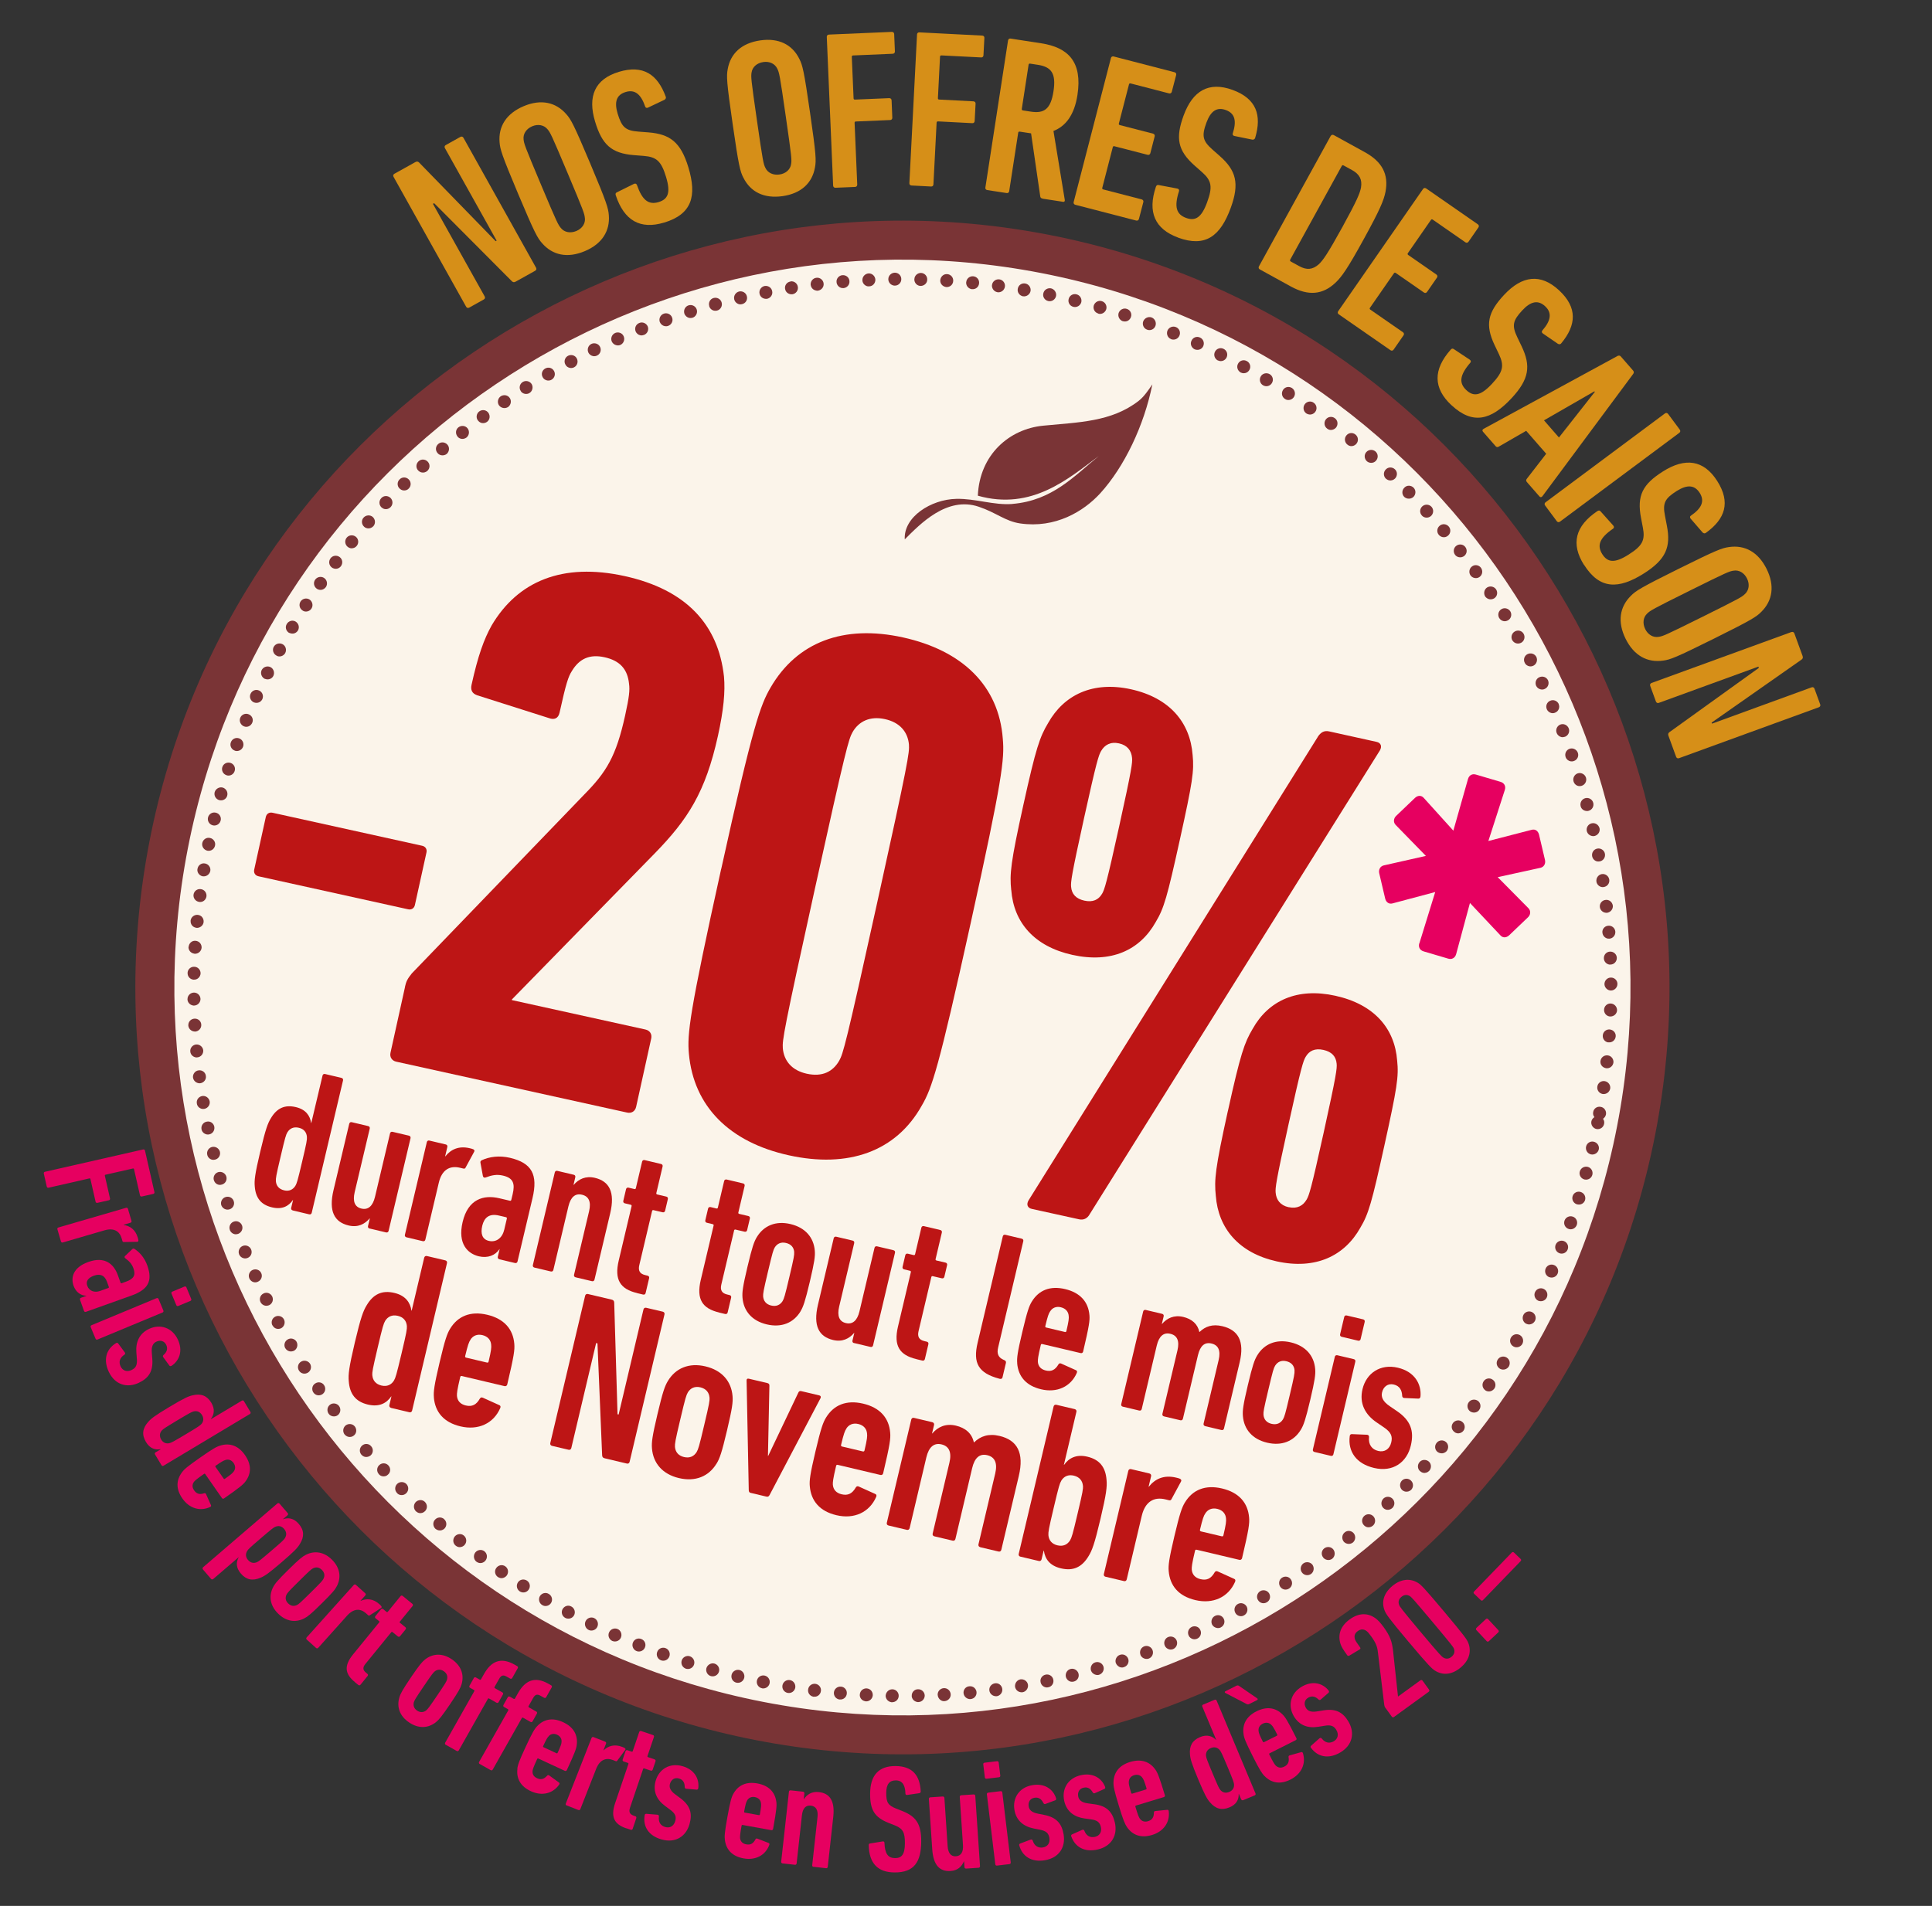<?xml version="1.0" encoding="UTF-8"?>
<svg id="Calque_8" data-name="Calque 8" xmlns="http://www.w3.org/2000/svg" viewBox="0 0 401.62 396.3">
  <rect x="0" y="0" width="401.62" height="396.3" fill="#333333" stroke="none"/>
  <defs>
    <style>
      .cls-1 {
        fill: #bd1515;
      }

      .cls-2 {
        fill: #e60060;
      }

      .cls-3 {
        fill: #7a3436;
      }

      .cls-4 {
        fill: #fbf4ea;
      }

      .cls-5 {
        fill: #d68f18;
      }
    </style>
  </defs>
  <g>
    <path class="cls-5" d="M81.81,36.77c-.14-.25-.07-.5.18-.64l4.34-2.42c.33-.18.56-.15.8.09l15.91,16.35.2-.11-10.75-19.24c-.14-.25-.07-.5.18-.64l3.03-1.69c.25-.14.5-.07.64.18l15.09,27.01c.14.25.07.5-.18.64l-4.05,2.26c-.33.18-.56.15-.8-.09l-16.15-16.22-.25.14,10.75,19.24c.14.25.07.5-.18.64l-3.03,1.69c-.25.14-.5.07-.64-.18l-15.09-27.01Z"/>
    <path class="cls-5" d="M112.69,50.57c-.98-1.11-1.54-2.1-4.98-10.26-3.44-8.17-3.74-9.26-3.86-10.73-.27-3.29,1.4-5.98,5.03-7.51,3.59-1.51,6.67-.82,8.84,1.67.98,1.11,1.54,2.1,4.98,10.26,3.44,8.17,3.74,9.26,3.86,10.73.27,3.29-1.4,5.98-4.99,7.49-3.63,1.53-6.71.84-8.88-1.65ZM121.58,45.35c-.09-.93-.19-1.29-3.59-9.37-3.4-8.08-3.59-8.41-4.19-9.12-.72-.87-1.94-1.11-3.15-.61-1.25.53-1.93,1.58-1.81,2.7.09.93.19,1.29,3.59,9.37,3.4,8.08,3.59,8.41,4.19,9.12.72.87,1.94,1.11,3.2.59,1.21-.51,1.89-1.56,1.77-2.68Z"/>
    <path class="cls-5" d="M138.05,46.28c-4.94,1.49-8.29-.38-10.05-5.68-.08-.27-.05-.47.21-.6l3.58-1.77c.3-.14.53-.01.62.25,1.11,3.19,2.44,4.16,4.5,3.54,1.93-.59,2.56-1.9,1.55-5.22-.99-3.27-1.95-4.16-4.61-4.38l-2.06-.16c-4.72-.38-6.64-2.2-8.08-6.96-1.59-5.25-.08-8.84,4.94-10.36,5.03-1.52,8.04.51,9.75,5.18.08.27-.01.44-.25.62l-3.43,1.63c-.26.13-.52.06-.6-.21-.85-2.48-2.08-3.63-4.05-3.03-1.89.57-2.43,2.01-1.67,4.52.86,2.83,1.65,3.52,4.36,3.72l2.06.16c4.47.36,6.69,2.04,8.27,7.24,1.82,6.01.75,9.76-5.04,11.52Z"/>
    <path class="cls-5" d="M154.53,36.95c-.67-1.32-.97-2.42-2.23-11.19-1.27-8.77-1.29-9.9-1.03-11.36.57-3.26,2.86-5.43,6.76-6,3.85-.56,6.67.88,8.13,3.84.67,1.32.97,2.42,2.23,11.19,1.27,8.77,1.29,9.9,1.03,11.36-.57,3.26-2.86,5.43-6.71,5.99-3.9.56-6.71-.88-8.18-3.84ZM164.45,34.14c.15-.92.14-1.3-1.11-9.98-1.25-8.68-1.35-9.04-1.76-9.88-.48-1.02-1.6-1.57-2.9-1.38-1.35.2-2.27,1.04-2.44,2.15-.15.92-.14,1.3,1.11,9.98,1.25,8.67,1.35,9.04,1.76,9.88.48,1.02,1.6,1.57,2.95,1.37,1.3-.19,2.22-1.03,2.39-2.14Z"/>
    <path class="cls-5" d="M171.87,7.68c-.01-.28.17-.48.45-.49l13.07-.56c.28-.01.48.17.49.45l.15,3.61c.01.28-.17.48-.45.49l-8.24.35c-.19,0-.28.11-.27.29l.37,8.62c0,.19.11.28.29.27l7.12-.3c.28-.01.48.17.49.45l.15,3.61c.01.28-.17.48-.45.49l-7.12.3c-.19,0-.28.11-.27.29l.55,12.83c.01.28-.17.48-.45.49l-4.07.17c-.28.01-.48-.17-.49-.45l-1.32-30.91Z"/>
    <path class="cls-5" d="M190.63,7.17c.01-.28.21-.46.49-.44l13.07.67c.28.01.46.21.44.49l-.19,3.61c-.01.28-.21.46-.49.44l-8.24-.42c-.19,0-.29.08-.3.27l-.44,8.62c0,.19.08.29.27.29l7.12.37c.28.02.46.21.44.49l-.19,3.61c-.01.28-.21.46-.49.44l-7.12-.37c-.19,0-.29.08-.3.27l-.66,12.83c-.01.28-.21.46-.49.44l-4.07-.21c-.28-.02-.46-.21-.44-.49l1.59-30.9Z"/>
    <path class="cls-5" d="M216.71,41.28c-.28-.04-.4-.16-.46-.4l-1.91-13.15-.79-.12-1.57-.24c-.19-.03-.29.05-.32.24l-1.87,12.14c-.04.28-.26.44-.53.39l-4.03-.62c-.28-.04-.44-.26-.39-.53l4.71-30.58c.04-.28.26-.43.53-.39l6.35.98c5.61.86,8.61,3.84,7.55,10.74-.63,4.12-2.42,6.5-4.99,7.49l2.35,14.31c.06.25-.07.46-.3.43l-4.31-.66ZM219,18.96c.57-3.71-.46-5.05-3.24-5.48l-1.62-.25c-.19-.03-.29.05-.32.24l-1.41,9.17c-.03.19.05.29.24.32l1.62.25c2.78.43,4.16-.5,4.73-4.25Z"/>
    <path class="cls-5" d="M230.93,12.08c.07-.27.3-.41.57-.34l12.66,3.28c.27.07.41.3.34.57l-.91,3.49c-.07.27-.3.41-.57.34l-7.99-2.07c-.18-.05-.3.02-.34.2l-2.1,8.12c-.05.18.02.3.2.34l6.9,1.78c.27.07.41.3.34.57l-.9,3.49c-.07.27-.3.41-.57.34l-6.9-1.78c-.18-.05-.3.02-.34.2l-2.18,8.44c-.05.18.02.3.2.34l7.99,2.07c.27.07.41.3.34.57l-.91,3.49c-.07.27-.3.41-.57.34l-12.66-3.28c-.27-.07-.41-.3-.34-.57l7.75-29.95Z"/>
    <path class="cls-5" d="M244.91,49.4c-4.84-1.77-6.4-5.29-4.62-10.57.1-.26.25-.41.53-.36l3.92.74c.32.07.44.31.34.57-1.03,3.22-.55,4.79,1.47,5.53,1.89.69,3.19.02,4.38-3.24,1.18-3.21.95-4.5-1.05-6.27l-1.55-1.37c-3.54-3.14-3.99-5.75-2.28-10.42,1.88-5.15,5.25-7.12,10.18-5.31,4.93,1.8,6.12,5.23,4.68,10-.1.26-.28.35-.57.34l-3.72-.76c-.28-.05-.45-.27-.36-.53.81-2.5.52-4.15-1.42-4.86-1.85-.68-3.15.15-4.05,2.61-1.02,2.77-.79,3.8,1.25,5.6l1.55,1.37c3.35,2.97,4.12,5.65,2.25,10.76-2.16,5.9-5.27,8.26-10.95,6.18Z"/>
    <path class="cls-5" d="M276.62,28.28c.14-.25.39-.32.64-.19l6.45,3.55c3.66,2.01,4.98,4.66,4.31,8.21-.34,1.79-1.18,3.79-4.52,9.87-3.34,6.08-4.59,7.86-5.92,9.1-2.63,2.46-5.58,2.76-9.24.75l-6.45-3.55c-.25-.14-.32-.39-.18-.64l14.91-27.11ZM268.31,54.37l1.77.97c1.56.86,2.8.74,4.07-.39.89-.85,1.8-2.11,4.88-7.7,3.07-5.59,3.65-7.03,3.89-8.24.28-1.67-.29-2.78-1.85-3.64l-1.77-.97c-.16-.09-.29-.05-.38.11l-10.71,19.47c-.09.16-.05.29.11.38Z"/>
    <path class="cls-5" d="M295.81,39.3c.16-.23.42-.28.65-.12l10.75,7.46c.23.16.28.42.12.65l-2.06,2.97c-.16.23-.42.28-.65.12l-6.78-4.71c-.15-.11-.29-.08-.39.07l-4.78,6.89c-.11.15-.08.28.07.39l5.85,4.06c.23.16.28.42.12.65l-2.06,2.97c-.16.23-.42.28-.65.12l-5.85-4.06c-.15-.11-.28-.08-.39.07l-4.97,7.16c-.11.15-.08.28.07.39l6.78,4.7c.23.16.28.42.12.65l-2.06,2.97c-.16.23-.42.28-.65.12l-10.75-7.46c-.23-.16-.28-.42-.12-.65l17.64-25.42Z"/>
    <path class="cls-5" d="M301.71,84.24c-3.77-3.52-3.84-7.36-.14-11.54.19-.21.39-.28.63-.12l3.33,2.21c.27.19.28.46.09.66-2.2,2.56-2.37,4.2-.8,5.67,1.47,1.37,2.93,1.26,5.3-1.28,2.34-2.5,2.62-3.77,1.48-6.19l-.89-1.86c-2.04-4.27-1.43-6.85,1.96-10.48,3.74-4.01,7.6-4.51,11.44-.93s3.6,7.21.42,11.03c-.19.21-.39.21-.66.09l-3.13-2.15c-.24-.16-.31-.42-.12-.63,1.72-1.98,2.1-3.62.59-5.03-1.44-1.34-2.96-1.09-4.75.83-2.01,2.16-2.21,3.19-1.03,5.64l.89,1.86c1.93,4.05,1.6,6.81-2.11,10.79-4.28,4.59-8.07,5.56-12.49,1.43Z"/>
    <path class="cls-5" d="M336.22,74.02c.27-.11.51-.13.69.08l2.59,2.97c.18.21.17.48-.01.7l-18.87,25.43c-.18.22-.42.24-.6.03l-2.62-3c-.22-.25-.17-.48.01-.7l4.01-5.18-4.16-4.77-5.67,3.27c-.24.15-.48.17-.69-.08l-2.62-3c-.19-.21-.14-.44.11-.59l27.84-15.15ZM324.07,90.97l7.46-9.49-.09-.11-10.48,6.03,3.11,3.57Z"/>
    <path class="cls-5" d="M346.1,85.97c.23-.17.49-.13.66.1l2.43,3.27c.17.23.13.49-.1.66l-24.81,18.47c-.23.17-.49.13-.66-.1l-2.43-3.27c-.17-.23-.13-.49.1-.66l24.81-18.47Z"/>
    <path class="cls-5" d="M329.28,117.47c-2.76-4.36-1.85-8.09,2.79-11.2.24-.15.45-.17.64.04l2.66,2.98c.21.25.16.51-.08.66-2.78,1.92-3.36,3.46-2.21,5.28,1.08,1.7,2.52,1.96,5.45.1,2.89-1.83,3.49-2.99,2.99-5.61l-.39-2.03c-.89-4.65.34-6.99,4.54-9.65,4.63-2.94,8.5-2.44,11.31,1.99,2.81,4.44,1.66,7.88-2.38,10.78-.24.15-.43.11-.66-.08l-2.48-2.87c-.19-.21-.2-.49.04-.64,2.17-1.48,2.94-2.97,1.84-4.72-1.05-1.66-2.58-1.8-4.8-.4-2.49,1.58-2.95,2.53-2.42,5.2l.39,2.03c.85,4.4-.18,6.99-4.77,9.9-5.31,3.36-9.21,3.33-12.44-1.77Z"/>
    <path class="cls-5" d="M339.03,123.88c1.05-1.05,2-1.67,9.93-5.61,7.94-3.94,9.01-4.32,10.47-4.52,3.27-.47,6.06,1.02,7.81,4.55,1.73,3.48,1.24,6.61-1.11,8.93-1.05,1.05-2,1.67-9.93,5.61s-9,4.32-10.47,4.52c-3.27.47-6.05-1.02-7.79-4.51-1.75-3.53-1.26-6.65,1.09-8.97ZM344.79,132.42c.92-.14,1.28-.27,9.13-4.17s8.17-4.11,8.84-4.76c.82-.77.99-2.01.41-3.19-.6-1.22-1.69-1.83-2.8-1.64-.92.14-1.28.27-9.13,4.17-7.85,3.9-8.17,4.11-8.84,4.76-.82.77-.99,2.01-.39,3.23.58,1.18,1.67,1.79,2.78,1.6Z"/>
    <path class="cls-5" d="M372.41,131.43c.26-.1.5.01.6.28l1.7,4.67c.13.35.06.58-.22.78l-18.68,13.09.08.22,20.7-7.55c.26-.1.51.02.6.28l1.19,3.26c.1.26-.02.5-.28.6l-29.07,10.59c-.26.1-.51-.02-.6-.28l-1.59-4.36c-.13-.35-.06-.58.21-.78l18.58-13.36-.1-.26-20.7,7.54c-.26.1-.5-.02-.6-.28l-1.19-3.26c-.1-.26.02-.5.28-.6l29.07-10.59Z"/>
  </g>
  <g>
    <path class="cls-2" d="M29.76,239.01c.18-.04.34.05.38.24l1.96,8.62c.04.19-.05.34-.24.38l-2.38.54c-.18.04-.34-.05-.38-.24l-1.24-5.44c-.03-.12-.1-.17-.23-.14l-5.69,1.29c-.12.03-.17.1-.14.23l1.07,4.7c.04.19-.05.34-.24.38l-2.38.54c-.18.04-.34-.05-.38-.24l-1.07-4.7c-.03-.12-.1-.17-.23-.14l-8.47,1.93c-.19.04-.34-.05-.38-.24l-.61-2.69c-.04-.18.05-.34.24-.38l20.39-4.64Z"/>
    <path class="cls-2" d="M11.93,255.62c-.05-.18.03-.34.22-.39l14.06-4.09c.18-.05.34.03.39.22l.73,2.5c.05.18-.03.34-.22.39l-1.43.42v.03c1.35.2,2.47.97,2.96,2.64.04.15.12.39.13.56,0,.2-.07.32-.27.31l-2.79.05c-.17-.02-.22-.07-.27-.25l-.14-.49c-.45-1.55-1.65-2.26-3.6-1.69l-8.64,2.52c-.18.05-.34-.03-.39-.22l-.73-2.49Z"/>
    <path class="cls-2" d="M16.64,270.25c-.06-.18.01-.34.19-.4l1.13-.4v-.03c-1.15,0-2.19-.74-2.66-2.05-.59-1.64-.21-3.8,3.07-4.97,3.4-1.22,5.29.4,6.13,2.76l.56,1.55c.04.12.12.16.24.11l.84-.3c1.58-.56,2.14-1.27,1.6-2.79-.34-.95-.91-1.52-1.69-2.09-.18-.14-.22-.33-.04-.49l1.48-1.41c.15-.15.29-.14.45-.06,1.09.69,2.1,1.84,2.68,3.45,1.16,3.25.18,5.02-3.32,6.27l-9.43,3.37c-.18.06-.34-.01-.41-.19l-.83-2.33ZM20.8,268.43l1.7-.61c.12-.04.16-.12.12-.24l-.37-1.04c-.52-1.46-1.52-1.71-2.71-1.29-1.22.44-1.74,1.16-1.4,2.11.38,1.07,1.48,1.49,2.67,1.07Z"/>
    <path class="cls-2" d="M18.86,275.96c-.07-.17,0-.34.17-.41l13.52-5.62c.17-.07.34,0,.41.17l1,2.4c.07.18,0,.34-.17.41l-13.52,5.62c-.18.07-.34,0-.41-.17l-1-2.4ZM35.65,268.98c-.07-.18,0-.34.17-.41l2.52-1.05c.18-.07.34,0,.41.17l1,2.4c.07.18,0,.34-.17.41l-2.52,1.05c-.18.07-.34,0-.41-.17l-1-2.4Z"/>
    <path class="cls-2" d="M24.12,279.28c.16-.11.34-.09.45.07l1.38,1.87c.11.16.09.34-.07.45-1.02.66-1.23,1.56-.81,2.45.42.89,1.31,1.21,2.28.75.86-.41,1.21-.99,1.1-2.34l-.1-1.32c-.17-2.13.6-3.93,2.63-4.89,2.29-1.08,4.8-.3,5.98,2.19,1.15,2.44.27,4.43-1.27,5.47-.19.12-.37.11-.47-.02l-1.29-1.77c-.11-.16-.08-.31.07-.45.62-.54.96-1.23.56-2.09-.41-.86-1.27-1.05-2.07-.67-.63.3-1.04.91-.93,2.26l.1,1.32c.2,2.57-.74,4-2.81,4.97-2.41,1.14-4.94.44-6.23-2.28-1.19-2.52-.55-4.72,1.49-5.96Z"/>
    <path class="cls-2" d="M32.23,302.43c-.1-.16-.05-.34.11-.44l1.06-.63-.02-.03c-1.14.2-2.23-.14-3.04-1.5-.9-1.5-.73-2.82.46-4.16.59-.68,1.31-1.27,4.41-3.12,3.07-1.84,3.95-2.22,4.83-2.42,1.74-.42,2.99.06,3.89,1.55.81,1.36.57,2.5-.11,3.39l.02.03,6.44-3.86c.16-.1.34-.05.43.11l1.34,2.23c.1.16.05.34-.11.44l-17.94,10.75c-.16.1-.34.05-.43-.11l-1.34-2.23ZM33.64,297.44c-.46.53-.55,1.18-.13,1.89.41.68,1.02.9,1.71.75.45-.12.73-.26,3.4-1.85,2.67-1.6,2.92-1.79,3.24-2.12.46-.53.55-1.18.14-1.86-.42-.71-1.04-.93-1.72-.78-.45.12-.73.26-3.4,1.85-2.66,1.6-2.92,1.79-3.24,2.12Z"/>
    <path class="cls-2" d="M37.81,306.15c.48-.64,1.13-1.21,3.81-3.08,2.68-1.87,3.43-2.28,4.21-2.5,1.95-.59,3.73.03,5.09,1.98,1.38,1.98,1.34,3.86.11,5.49-.48.64-1.13,1.21-4.46,3.53-.16.11-.33.08-.44-.08l-3.46-4.97c-.07-.1-.16-.12-.26-.05-1.56,1.09-1.84,1.36-2.07,1.63-.42.56-.42,1.18.02,1.8.51.73,1.14.91,2.08.6.19-.06.32.01.4.19l1.01,2.27c.08.17.02.3-.18.4-2.11.97-4.33.27-5.76-1.78-1.36-1.95-1.3-3.81-.08-5.43ZM46.88,303.58c-.36.1-.73.28-2.03,1.18-.11.07-.12.16-.05.26l1.69,2.42c.07.1.16.12.26.05,1.3-.91,1.6-1.19,1.82-1.5.39-.5.43-1.15-.02-1.8-.44-.62-1.06-.8-1.67-.62Z"/>
    <path class="cls-2" d="M42.19,326.33c-.12-.14-.11-.32.03-.45l15.44-13.26c.14-.12.32-.11.45.03l1.69,1.97c.13.14.11.32-.03.45l-.94.8.02.02c1.06-.37,2.22-.24,3.25.97,1.14,1.32,1.19,2.65.24,4.18-.46.77-1.1,1.49-3.82,3.82-2.74,2.35-3.52,2.86-4.36,3.2-1.65.71-2.96.45-4.09-.87-1.03-1.2-1.01-2.35-.46-3.36l-.02-.02-5.27,4.52c-.14.12-.32.11-.45-.03l-1.69-1.97ZM59.25,319.79c.36-.6.34-1.26-.19-1.88-.52-.6-1.16-.72-1.81-.45-.42.19-.68.38-3.04,2.4-2.36,2.02-2.58,2.25-2.83,2.64-.36.6-.34,1.26.17,1.86.54.63,1.18.74,1.83.48.42-.19.68-.38,3.04-2.4,2.36-2.02,2.58-2.25,2.83-2.64Z"/>
    <path class="cls-2" d="M63.22,336.53c-1.84.93-3.81.6-5.46-1.06-1.63-1.65-1.93-3.62-.98-5.45.38-.74.91-1.38,3.16-3.61,2.26-2.23,2.91-2.74,3.65-3.12,1.84-.93,3.81-.6,5.44,1.04,1.65,1.67,1.95,3.64,1,5.47-.38.74-.9,1.38-3.16,3.61-2.25,2.23-2.91,2.74-3.65,3.12ZM67.24,328.29c.32-.63.25-1.28-.33-1.86-.56-.56-1.21-.64-1.83-.33-.41.22-.65.42-2.86,2.61-2.21,2.18-2.41,2.43-2.64,2.83-.32.63-.25,1.28.3,1.84.58.59,1.23.66,1.86.35.41-.22.65-.42,2.86-2.6,2.21-2.18,2.41-2.43,2.64-2.83Z"/>
    <path class="cls-2" d="M63.77,340.92c-.14-.13-.15-.31-.02-.45l9.79-10.9c.13-.14.31-.15.45-.02l1.93,1.74c.14.13.15.31.02.45l-1,1.11.02.02c1.25-.54,2.6-.48,3.9.69.12.11.31.28.4.4.1.17.11.31-.07.41l-2.34,1.52c-.15.08-.22.06-.36-.07l-.38-.34c-1.2-1.08-2.59-1.05-3.95.46l-6.01,6.7c-.13.14-.31.15-.45.02l-1.93-1.74Z"/>
    <path class="cls-2" d="M73.75,349.74c-2.06-1.68-2.28-3.37-.36-5.73l5.43-6.66c.08-.1.07-.19-.03-.27l-.71-.58c-.15-.12-.17-.3-.05-.45l1.16-1.42c.12-.15.3-.17.45-.05l.71.58c.1.08.19.07.27-.03l2.64-3.24c.12-.15.3-.17.45-.04l2.01,1.64c.15.12.17.3.05.45l-2.64,3.24c-.08.1-.07.19.03.27l1.11.9c.15.12.17.3.05.45l-1.16,1.42c-.12.15-.3.17-.45.05l-1.11-.9c-.1-.08-.19-.07-.27.03l-5.39,6.61c-.56.69-.53,1.25.14,1.79l.29.24c.15.12.17.3.05.45l-1.48,1.82c-.12.15-.3.17-.45.05l-.74-.6Z"/>
    <path class="cls-2" d="M90.59,358.12c-1.63,1.27-3.62,1.34-5.56.02-1.92-1.3-2.6-3.17-2.02-5.16.23-.8.62-1.53,2.39-4.16,1.78-2.62,2.32-3.25,2.97-3.77,1.63-1.27,3.62-1.34,5.54-.04,1.94,1.31,2.62,3.19,2.05,5.17-.23.8-.62,1.53-2.39,4.16-1.78,2.62-2.32,3.25-2.97,3.77ZM92.92,349.25c.19-.68,0-1.3-.68-1.76-.66-.44-1.31-.39-1.86.04-.35.3-.56.54-2.3,3.11-1.74,2.57-1.89,2.85-2.04,3.29-.19.68,0,1.3.65,1.75.68.46,1.33.4,1.89-.02.35-.3.56-.54,2.3-3.11,1.74-2.57,1.89-2.85,2.04-3.29Z"/>
    <path class="cls-2" d="M92.66,362.8c-.17-.09-.21-.27-.12-.43l6.05-10.71c.06-.11.04-.2-.07-.26l-.8-.45c-.17-.09-.21-.27-.12-.43l.9-1.6c.09-.17.27-.21.43-.12l.8.45c.11.06.2.04.26-.07l.64-1.13c1.45-2.57,3.43-3.56,6.3-1.94l.58.33c.17.09.21.27.12.43l-1.15,2.04c-.09.17-.27.21-.43.12l-.69-.39c-.77-.44-1.18-.3-1.61.47l-.94,1.66c-.06.11-.04.2.07.26l1.55.87c.17.09.21.26.12.43l-.9,1.6c-.09.17-.27.21-.43.12l-1.54-.87c-.11-.06-.2-.04-.26.07l-6.05,10.71c-.09.17-.27.21-.43.12l-2.26-1.28ZM99.72,366.79c-.17-.09-.21-.27-.12-.43l6.05-10.71c.06-.11.04-.2-.07-.26l-.8-.45c-.17-.09-.21-.27-.12-.43l.9-1.6c.09-.17.27-.21.43-.12l.8.45c.11.06.2.04.26-.07l.64-1.13c1.45-2.57,3.43-3.56,6.3-1.94l.58.33c.17.09.21.27.12.43l-1.15,2.04c-.09.17-.27.21-.43.12l-.69-.39c-.77-.44-1.18-.3-1.61.47l-.93,1.66c-.06.11-.04.2.07.26l1.54.87c.17.09.21.27.12.43l-.9,1.6c-.09.17-.27.21-.43.12l-1.54-.87c-.11-.06-.2-.04-.26.07l-6.05,10.71c-.09.17-.27.21-.43.12l-2.26-1.28Z"/>
    <path class="cls-2" d="M107.54,367.8c.09-.8.36-1.61,1.74-4.58s1.82-3.7,2.37-4.28c1.39-1.49,3.23-1.85,5.39-.85,2.19,1.01,3.1,2.66,2.86,4.68-.09.8-.36,1.61-2.07,5.29-.08.17-.25.23-.42.15l-5.49-2.55c-.12-.05-.2-.02-.25.09-.8,1.72-.9,2.1-.96,2.45-.08.7.23,1.23.93,1.55.8.37,1.44.21,2.1-.53.14-.15.28-.15.44-.04l2.01,1.46c.16.11.16.25.04.44-1.33,1.9-3.6,2.42-5.87,1.37-2.16-1-3.04-2.63-2.8-4.65ZM114.07,361.01c-.26.26-.49.61-1.16,2.05-.05.12-.02.2.09.25l2.67,1.24c.12.05.2.02.25-.09.67-1.44.78-1.84.81-2.21.08-.63-.21-1.21-.93-1.55-.69-.32-1.32-.16-1.75.31Z"/>
    <path class="cls-2" d="M117.8,375.42c-.18-.07-.25-.23-.18-.41l5.35-13.63c.07-.18.23-.25.41-.18l2.42.95c.18.07.25.23.18.41l-.54,1.39h.03c.98-.93,2.27-1.34,3.89-.71.15.06.38.15.52.24.15.13.21.25.08.4l-1.66,2.24c-.12.12-.19.13-.36.06l-.47-.19c-1.5-.59-2.8-.08-3.54,1.81l-3.29,8.38c-.07.18-.23.25-.41.18l-2.42-.95Z"/>
    <path class="cls-2" d="M130.21,380.18c-2.52-.85-3.32-2.36-2.34-5.24l2.76-8.14c.04-.12,0-.2-.12-.24l-.87-.29c-.18-.06-.26-.22-.2-.4l.59-1.74c.06-.18.22-.26.4-.2l.87.29c.12.04.2,0,.24-.12l1.34-3.96c.06-.18.22-.26.4-.2l2.46.83c.18.06.26.22.2.4l-1.34,3.96c-.04.12,0,.2.12.24l1.35.46c.18.06.26.22.2.4l-.59,1.74c-.06.18-.22.26-.4.2l-1.35-.46c-.12-.04-.2,0-.24.12l-2.73,8.07c-.28.84-.06,1.35.75,1.63l.36.12c.18.06.26.22.2.4l-.75,2.22c-.06.18-.22.26-.4.2l-.9-.31Z"/>
    <path class="cls-2" d="M134.01,377.45c.02-.19.16-.32.35-.3l2.32.19c.19.02.32.16.3.35-.17,1.2.37,1.95,1.32,2.21.95.27,1.77-.19,2.06-1.23.26-.92.05-1.57-1.05-2.37l-1.06-.79c-1.72-1.27-2.57-3.03-1.96-5.2.69-2.44,2.92-3.82,5.57-3.07,2.59.73,3.52,2.7,3.3,4.55-.03.22-.16.35-.33.34l-2.19-.19c-.19-.02-.29-.15-.3-.35,0-.82-.29-1.53-1.21-1.79-.92-.26-1.62.27-1.86,1.12-.19.67,0,1.38,1.1,2.19l1.06.79c2.07,1.54,2.53,3.18,1.91,5.38-.72,2.56-2.91,4.02-5.81,3.2-2.68-.75-3.92-2.68-3.52-5.04Z"/>
    <path class="cls-2" d="M150.69,382.63c-.11-.79-.05-1.65.53-4.87.58-3.21.83-4.04,1.21-4.74.97-1.79,2.66-2.61,5-2.19,2.37.43,3.67,1.79,3.95,3.81.11.79.05,1.65-.67,5.65-.03.19-.18.29-.37.26l-5.96-1.08c-.13-.02-.2.03-.22.15-.34,1.87-.34,2.26-.31,2.62.1.69.54,1.13,1.29,1.26.87.16,1.45-.16,1.9-1.04.1-.18.23-.21.41-.15l2.32.9c.18.07.22.2.15.41-.81,2.17-2.87,3.25-5.34,2.8-2.34-.42-3.61-1.78-3.89-3.8ZM155.3,374.41c-.19.32-.32.71-.61,2.27-.02.13.03.2.15.22l2.9.52c.13.02.2-.03.22-.15.28-1.56.29-1.98.23-2.34-.08-.63-.51-1.12-1.28-1.26-.75-.14-1.32.18-1.62.74Z"/>
    <path class="cls-2" d="M169.12,388.18c-.19-.02-.3-.16-.28-.35l1.1-9.99c.16-1.48-.32-2.27-1.39-2.39-1.04-.12-1.69.55-1.85,2.03l-1.1,9.99c-.02.19-.16.3-.35.28l-2.58-.29c-.19-.02-.3-.16-.28-.35l1.61-14.56c.02-.19.16-.3.35-.28l2.58.28c.19.02.3.16.28.35l-.13,1.2h.03c.65-.98,1.65-1.63,3.1-1.47,2.27.25,3.37,1.81,3.01,5.12l-1.15,10.43c-.02.19-.16.3-.35.28l-2.58-.29Z"/>
    <path class="cls-2" d="M185.95,389.34c-3.49-.02-5.28-1.9-5.36-5.67,0-.19.06-.32.25-.35l2.67-.43c.22-.03.35.1.35.29.08,2.28.74,3.17,2.2,3.18,1.36,0,2.03-.72,2.05-3.06.01-2.31-.43-3.08-2.1-3.75l-1.3-.51c-2.97-1.19-3.85-2.75-3.83-6.11.02-3.71,1.71-5.73,5.26-5.71,3.55.02,5.09,1.93,5.26,5.29,0,.19-.1.29-.29.35l-2.54.37c-.19.03-.35-.07-.35-.26-.05-1.77-.62-2.76-2.01-2.77-1.33,0-1.97.81-1.98,2.59-.01,2,.37,2.6,2.07,3.28l1.3.51c2.81,1.13,3.92,2.65,3.9,6.33-.03,4.25-1.46,6.46-5.55,6.43Z"/>
    <path class="cls-2" d="M200.83,388.54c-.19.01-.33-.11-.34-.3l-.08-1.2h-.03c-.47,1.08-1.3,1.9-2.76,2-2.25.15-3.6-1.16-3.83-4.51l-.7-10.47c-.01-.19.11-.33.3-.34l2.59-.17c.19-.01.32.11.34.3l.67,10.02c.1,1.45.69,2.18,1.73,2.11s1.56-.87,1.46-2.32l-.67-10.03c-.01-.19.11-.32.3-.34l2.59-.17c.19-.01.33.11.34.3l.98,14.61c.01.19-.1.33-.29.34l-2.59.17Z"/>
    <path class="cls-2" d="M205.08,369.86c-.19.02-.33-.09-.35-.28l-.33-2.71c-.02-.19.09-.33.28-.35l2.58-.31c.19-.02.33.09.35.28l.33,2.71c.02.19-.09.33-.28.35l-2.58.31ZM207.25,387.92c-.19.02-.33-.09-.35-.28l-1.75-14.54c-.02-.19.09-.33.28-.35l2.58-.31c.19-.02.33.09.35.28l1.75,14.54c.02.19-.09.33-.28.35l-2.58.31Z"/>
    <path class="cls-2" d="M211.88,383.75c-.06-.18,0-.35.19-.42l2.18-.82c.18-.06.35,0,.42.19.36,1.16,1.17,1.6,2.14,1.44.97-.16,1.51-.93,1.33-1.99-.16-.94-.63-1.44-1.96-1.69l-1.3-.26c-2.1-.42-3.62-1.64-4-3.85-.43-2.5,1-4.7,3.72-5.16,2.66-.45,4.34.93,4.93,2.7.07.21,0,.39-.15.44l-2.06.77c-.18.06-.32,0-.42-.19-.35-.74-.92-1.26-1.86-1.1-.94.16-1.35.94-1.2,1.81.12.69.6,1.25,1.93,1.5l1.3.26c2.53.5,3.65,1.79,4.03,4.04.45,2.62-.91,4.88-3.87,5.38-2.75.47-4.69-.75-5.34-3.05Z"/>
    <path class="cls-2" d="M222.69,381.86c-.07-.18-.02-.35.16-.43l2.12-.95c.18-.07.35-.02.43.16.43,1.14,1.27,1.52,2.23,1.3.96-.22,1.45-1.02,1.21-2.07-.22-.93-.72-1.39-2.06-1.57l-1.31-.18c-2.12-.29-3.72-1.41-4.23-3.6-.58-2.47.71-4.76,3.39-5.39,2.62-.61,4.39.66,5.09,2.39.08.21.02.39-.12.45l-2.01.89c-.18.07-.32.01-.43-.16-.4-.72-1-1.2-1.92-.98s-1.29,1.02-1.09,1.88c.16.68.67,1.21,2.02,1.38l1.31.18c2.56.34,3.75,1.56,4.27,3.78.61,2.59-.6,4.93-3.53,5.62-2.72.64-4.73-.46-5.52-2.71Z"/>
    <path class="cls-2" d="M234.3,379.94c-.46-.65-.8-1.44-1.75-4.57s-1.11-3.97-1.08-4.77c.04-2.03,1.18-3.54,3.45-4.23,2.3-.7,4.08-.08,5.25,1.58.46.65.8,1.44,1.98,5.33.06.18-.03.34-.21.39l-5.79,1.76c-.12.04-.16.12-.13.24.55,1.82.72,2.16.92,2.47.41.57.99.76,1.72.54.85-.26,1.21-.8,1.21-1.79,0-.2.11-.3.3-.32l2.47-.25c.19-.03.29.08.32.3.27,2.3-1.07,4.2-3.47,4.93-2.27.69-4.02.06-5.19-1.6ZM234.65,370.52c-.02.37.04.78.5,2.3.04.12.12.16.24.13l2.82-.86c.12-.04.16-.12.13-.24-.46-1.52-.64-1.89-.86-2.19-.36-.52-.96-.77-1.72-.54-.73.22-1.09.76-1.1,1.39Z"/>
    <path class="cls-2" d="M258.43,374.31c-.18.07-.34,0-.42-.17l-.48-1.14h-.03c.04,1.17-.46,2.2-1.92,2.81-1.61.67-2.89.32-4.05-1.05-.59-.68-1.07-1.48-2.46-4.81-1.38-3.31-1.63-4.23-1.7-5.13-.16-1.79.48-2.95,2.09-3.62,1.46-.61,2.56-.21,3.34.59h.03s-2.9-6.94-2.9-6.94c-.07-.18,0-.34.17-.41l2.4-1c.18-.07.34,0,.41.17l8.08,19.3c.07.18,0,.34-.17.41l-2.4,1ZM253.69,372.2c.46.53,1.09.71,1.85.4.73-.31,1.04-.88.99-1.58-.06-.46-.15-.76-1.35-3.63-1.2-2.87-1.35-3.14-1.64-3.51-.46-.53-1.09-.71-1.82-.41-.76.32-1.07.89-1.02,1.59.05.46.15.76,1.35,3.63,1.2,2.86,1.35,3.14,1.64,3.5Z"/>
    <path class="cls-2" d="M259.71,354.31c-.23.11-.37.11-.65-.03l-4.33-2.26c-.18-.08-.17-.27,0-.35l2.29-1.15c.23-.11.38-.09.59.06l3.73,2.56c.17.13.14.28-.03.37l-1.62.81ZM262.89,369.32c-.57-.57-1.04-1.29-2.5-4.2-1.47-2.92-1.77-3.72-1.88-4.52-.3-2.01.56-3.69,2.68-4.76,2.15-1.08,4.01-.77,5.44.67.57.57,1.04,1.29,2.86,4.91.09.17.03.34-.14.42l-5.41,2.72c-.11.06-.14.14-.08.26.85,1.7,1.08,2.01,1.32,2.28.5.5,1.11.58,1.79.24.79-.4,1.06-.99.89-1.97-.03-.2.06-.31.24-.37l2.39-.67c.18-.06.3.03.37.24.66,2.22-.35,4.32-2.58,5.45-2.13,1.07-3.95.75-5.39-.7ZM261.64,359.98c.04.37.17.77.89,2.18.06.11.14.14.25.08l2.64-1.32c.11-.06.14-.14.08-.26-.71-1.42-.95-1.76-1.22-2.01-.44-.45-1.08-.59-1.79-.24-.68.34-.95.94-.85,1.56Z"/>
    <path class="cls-2" d="M272.52,363.45c-.12-.15-.12-.33.03-.46l1.74-1.54c.15-.12.33-.12.46.03.75.96,1.66,1.08,2.51.59.85-.5,1.09-1.41.54-2.34-.48-.82-1.1-1.12-2.43-.89l-1.31.21c-2.11.35-3.96-.25-5.1-2.19-1.28-2.19-.73-4.75,1.65-6.15,2.33-1.36,4.39-.66,5.56.78.14.18.14.36.02.47l-1.65,1.44c-.15.12-.31.11-.46-.03-.59-.57-1.31-.85-2.13-.37-.82.48-.93,1.35-.48,2.12.35.6,1,.96,2.34.73l1.31-.21c2.54-.42,4.05.39,5.2,2.35,1.35,2.3.88,4.89-1.72,6.41-2.41,1.41-4.65.96-6.07-.96Z"/>
    <path class="cls-2" d="M288,355.14c-.13-.18-.18-.3-.24-.61l-1.32-10.94c-.13-1.2-.41-1.97-1.42-3.36-.5-.69-.69-.9-.96-1.1-.57-.41-1.18-.44-1.82.03-.64.46-.78,1.03-.57,1.7.11.31.25.56,1.05,1.66.15.2.08.38-.12.48l-2.13,1.27c-.17.09-.33.04-.45-.14-.78-1.08-1.16-1.7-1.36-2.3-.6-1.91-.02-3.7,1.9-5.1,1.92-1.4,3.76-1.4,5.39-.23.51.38,1.03.94,1.68,1.83,1.4,1.92,1.75,3.11,1.96,4.96l1.02,9.44.02.03,4.64-3.37c.15-.11.33-.08.44.07l1.36,1.87c.11.15.08.33-.07.44l-7.23,5.25c-.15.11-.33.08-.44-.07l-1.32-1.82Z"/>
    <path class="cls-2" d="M292.81,341.39c-4.28-5.1-4.65-5.74-4.95-6.44-.76-1.84-.2-3.68,1.55-5.15,1.75-1.47,3.66-1.71,5.37-.66.64.42,1.18.91,5.46,6.01,4.28,5.1,4.67,5.72,4.97,6.42.74,1.87.17,3.71-1.58,5.17-1.75,1.47-3.66,1.7-5.34.63-.64-.42-1.2-.89-5.48-5.99ZM301.75,344.49c.61-.51.71-1.13.48-1.69-.17-.4-.41-.73-4.46-5.57-4.06-4.83-4.35-5.13-4.71-5.36-.51-.31-1.14-.33-1.75.18-.61.51-.68,1.11-.46,1.67.17.4.39.75,4.44,5.59,4.06,4.83,4.37,5.11,4.73,5.34.51.32,1.12.35,1.73-.16Z"/>
    <path class="cls-2" d="M306.9,338.94c-.13-.14-.12-.32.02-.45l1.97-1.84c.14-.13.32-.12.45.02l2.14,2.3c.13.14.12.32-.02.45l-1.97,1.84c-.14.13-.32.12-.45-.02l-2.14-2.3Z"/>
    <path class="cls-2" d="M308.27,332.72c-.13.14-.31.14-.45,0l-1.39-1.34c-.14-.13-.14-.31,0-.45l7.84-8.11c.13-.14.31-.14.45,0l1.39,1.34c.14.13.14.31,0,.45l-7.84,8.11Z"/>
  </g>
  <g>
    <path class="cls-4" d="M340.13,234.98c-16.37,84.24-97.94,139.26-182.18,122.88-84.24-16.37-139.26-97.94-122.88-182.18C51.44,91.44,133,36.43,217.25,52.8c84.24,16.37,139.25,97.94,122.88,182.18"/>
    <path class="cls-3" d="M216.47,56.78c-81.91-15.92-161.51,37.76-177.43,119.68-15.92,81.91,37.76,161.51,119.68,177.43,81.91,15.92,161.51-37.76,177.43-119.68,15.92-81.91-37.76-161.51-119.68-177.43M157.17,361.84c-86.3-16.78-142.86-100.63-126.09-186.93C47.86,88.61,131.72,32.05,218.02,48.82c86.3,16.77,142.86,100.63,126.09,186.93-16.78,86.3-100.63,142.86-186.93,126.09"/>
    <path class="cls-4" d="M332.15,233.43c-15.52,79.83-92.81,131.97-172.65,116.45-79.83-15.52-131.97-92.81-116.45-172.65,15.52-79.83,92.82-131.97,172.65-116.45,79.83,15.52,131.97,92.82,116.45,172.65"/>
    <path class="cls-3" d="M217.92,62.6h0c-.74-.15-1.21-.87-1.04-1.58.14-.74.86-1.2,1.61-1.06.71.17,1.18.89,1.04,1.6-.17.74-.86,1.18-1.58,1.05h-.03ZM211.57,60.05c.12-.75.82-1.24,1.56-1.1.72.12,1.22.82,1.1,1.56-.14.72-.84,1.21-1.56,1.1h-.03c-.72-.15-1.21-.84-1.07-1.56M223.13,63.8c-.74-.17-1.17-.91-.98-1.62.17-.73.91-1.17,1.62-.98.74.17,1.17.91,1.01,1.63-.19.7-.88,1.12-1.57.99-.03,0-.06-.01-.08-.02M206.22,59.25c.09-.75.79-1.25,1.52-1.16.75.09,1.27.8,1.16,1.52-.12.75-.79,1.25-1.52,1.16-.03,0-.06-.01-.08-.02-.69-.14-1.17-.8-1.09-1.51M228.28,65.19h.03c-.73-.19-1.14-.93-.94-1.66.22-.7.96-1.13,1.66-.91.73.2,1.13.96.94,1.66-.21.68-.87,1.1-1.56.97-.03,0-.08-.02-.13-.06M200.86,58.65c.06-.73.74-1.28,1.47-1.2.73.06,1.29.72,1.2,1.47-.07.76-.72,1.29-1.48,1.2-.03.02-.08.01-.11,0-.69-.14-1.17-.78-1.09-1.48M233.39,66.79c-.69-.25-1.07-1.01-.85-1.71.24-.69,1.01-1.1,1.71-.85.7.22,1.1.99.85,1.68-.22.67-.86,1.05-1.53.91-.05-.01-.11-.02-.19-.04M195.46,58.26c.07-.76.7-1.32,1.43-1.26.76.04,1.32.7,1.26,1.43-.04.76-.67,1.3-1.43,1.26-.06-.01-.11-.02-.16-.03-.66-.13-1.15-.72-1.1-1.4M238.44,68.54c-.7-.25-1.04-1.03-.79-1.72.27-.69,1.06-1.06,1.75-.81.69.27,1.04,1.05.79,1.75-.23.64-.88.99-1.54.85-.06-.01-.14-.03-.21-.07M190.08,58.07c0-.74.64-1.33,1.38-1.32.73.03,1.33.64,1.29,1.4,0,.74-.64,1.31-1.38,1.3-.06-.01-.14,0-.22-.02-.64-.12-1.1-.71-1.08-1.36M243.42,70.5h0c-.69-.27-1-1.07-.73-1.76.3-.69,1.08-1,1.76-.73.69.27,1.03,1.08.73,1.77-.26.61-.87.93-1.51.81-.08-.02-.16-.03-.26-.08M184.66,58.06c0-.74.59-1.34,1.36-1.36.74,0,1.34.59,1.34,1.33.02.75-.6,1.37-1.34,1.36h.03c-.12.01-.19,0-.27-.02-.64-.12-1.11-.66-1.12-1.31M248.35,72.64c-.68-.33-1-1.13-.67-1.78.3-.71,1.1-1,1.78-.67.68.3.97,1.1.67,1.78-.25.58-.88.87-1.49.75-.08-.02-.19-.04-.29-.08M179.28,58.28c-.05-.75.55-1.38,1.29-1.43.72-.03,1.35.54,1.4,1.29.02.75-.54,1.38-1.29,1.4-.11,0-.22.01-.33-.01-.59-.11-1.06-.65-1.08-1.25M253.15,74.95h0c-.65-.35-.93-1.15-.58-1.82.32-.65,1.14-.93,1.79-.59.68.32.94,1.12.62,1.79-.27.56-.88.85-1.47.73-.11-.02-.23-.07-.36-.12M173.9,58.67c-.08-.73.49-1.39,1.21-1.45.76-.07,1.42.47,1.47,1.22.07.76-.49,1.39-1.22,1.47-.14,0-.25,0-.38-.02-.58-.12-1.04-.62-1.08-1.23M257.89,77.44h0c-.64-.37-.89-1.19-.52-1.83.34-.65,1.16-.9,1.83-.52.65.34.9,1.16.53,1.81-.3.55-.87.79-1.46.68-.13-.03-.26-.08-.39-.13M168.52,59.27c-.08-.73.44-1.43,1.18-1.51.73-.11,1.43.44,1.51,1.17.1.74-.44,1.4-1.18,1.51-.14.03-.27,0-.4-.03-.59-.11-1.02-.56-1.1-1.15M262.55,80.11c-.64-.37-.84-1.21-.46-1.85.37-.64,1.21-.83,1.85-.46.64.37.86,1.21.46,1.85-.29.49-.86.74-1.41.63-.14-.03-.29-.09-.44-.17M163.2,60.08c-.13-.77.39-1.44,1.13-1.54v-.03c.71-.11,1.41.38,1.52,1.12.14.74-.39,1.44-1.1,1.55-.17.02-.33.02-.46-.01-.56-.11-1-.52-1.08-1.09M267.11,82.95c-.64-.4-.8-1.23-.4-1.87s1.23-.8,1.86-.4c.63.42.8,1.25.41,1.86-.31.49-.88.71-1.41.61-.16-.03-.31-.09-.46-.2M157.89,61.06c-.16-.72.34-1.45,1.05-1.59.74-.13,1.45.34,1.58,1.08.16.72-.33,1.42-1.05,1.58-.17.02-.36.02-.52-.02-.53-.11-.95-.49-1.06-1.06M271.54,85.95c-.61-.42-.74-1.27-.32-1.88.42-.61,1.28-.77,1.88-.32.61.42.77,1.28.32,1.88-.31.43-.84.64-1.34.54-.19-.04-.36-.1-.54-.21M152.63,62.23c-.16-.72.28-1.43,1.01-1.62.72-.16,1.46.28,1.62,1.01.19.75-.28,1.46-1,1.62-.17.05-.37.07-.56.03-.5-.1-.95-.49-1.07-1.03M275.87,89.11c-.6-.45-.71-1.29-.26-1.9.44-.58,1.29-.71,1.89-.24.6.44.71,1.29.26,1.9-.32.4-.86.6-1.34.51-.21-.04-.38-.13-.55-.27M147.43,63.62c-.21-.73.21-1.48.93-1.66.72-.19,1.47.23,1.66.96.19.72-.23,1.47-.96,1.66-.2.04-.39.06-.61.02-.48-.1-.9-.45-1.03-.97M280.07,92.43c-.57-.47-.66-1.31-.19-1.88.48-.6,1.31-.68,1.91-.18.57.47.66,1.31.19,1.88-.32.4-.83.58-1.31.49-.21-.04-.41-.14-.6-.31M142.26,65.19c-.21-.73.18-1.48.88-1.7.73-.22,1.48.18,1.7.88.22.7-.18,1.48-.88,1.7-.23.06-.46.08-.67.04-.45-.09-.87-.44-1.03-.92M284.15,95.91c-.56-.5-.62-1.36-.13-1.9.5-.57,1.36-.62,1.93-.12.54.49.6,1.32.1,1.89-.32.38-.81.53-1.27.44-.21-.04-.44-.14-.63-.31M137.16,66.96c-.25-.71.12-1.49.83-1.74.71-.25,1.49.13,1.73.83.26.68-.12,1.46-.82,1.71-.24.09-.49.1-.7.06-.48-.09-.85-.41-1.04-.86M288.1,99.54c-.54-.52-.56-1.37-.04-1.91.52-.56,1.37-.56,1.91-.05.54.49.56,1.35.04,1.91-.31.33-.81.48-1.23.39-.24-.05-.49-.18-.67-.35M132.13,68.89c-.27-.71.07-1.47.78-1.74.68-.28,1.47.07,1.75.75.25.68-.07,1.47-.78,1.74-.24.09-.5.13-.76.08-.42-.08-.81-.38-1-.83M291.9,103.31h0c-.53-.54-.5-1.39.05-1.92.52-.54,1.36-.51,1.9.01.53.54.5,1.39-.02,1.92-.34.32-.8.42-1.2.35-.26-.05-.52-.16-.73-.36M127.18,71.02c-.3-.69.02-1.49.71-1.79.66-.28,1.48.01,1.76.7.3.69-.02,1.49-.68,1.79-.27.12-.55.12-.81.07-.42-.09-.78-.35-.98-.77M295.58,107.19h0c-.51-.54-.48-1.39.09-1.91.57-.5,1.41-.44,1.91.1.5.57.44,1.4-.1,1.91-.33.29-.77.4-1.16.32-.27-.05-.54-.18-.74-.41M122.31,73.31c-.31-.66-.05-1.47.63-1.8.66-.31,1.49-.04,1.8.62.33.67.04,1.5-.63,1.8-.28.14-.56.17-.85.11-.39-.08-.76-.34-.96-.74M299.11,111.23h0c-.5-.57-.41-1.43.15-1.9.57-.5,1.43-.41,1.9.15.5.56.41,1.43-.15,1.9-.33.29-.73.38-1.13.3-.29-.06-.56-.22-.77-.45M117.53,75.8c-.37-.65-.1-1.48.55-1.82.67-.34,1.48-.1,1.82.55.36.68.1,1.5-.55,1.84-.27.14-.59.19-.88.13-.39-.08-.76-.31-.93-.7M302.49,115.38h0c-.46-.59-.35-1.45.23-1.88.58-.46,1.45-.35,1.88.23.46.59.36,1.41-.23,1.88-.32.24-.72.33-1.1.25-.29-.06-.59-.22-.78-.48M112.83,78.46c-.39-.66-.16-1.46.5-1.83.65-.37,1.46-.16,1.83.49.37.63.15,1.46-.5,1.83-.28.17-.62.21-.91.16-.37-.08-.72-.28-.92-.65M305.7,119.66h0c-.43-.61-.29-1.46.31-1.89.58-.44,1.44-.3,1.86.31.43.61.3,1.43-.28,1.87-.32.24-.69.31-1.06.23-.32-.06-.61-.23-.83-.52M108.24,81.28c-.4-.63-.21-1.45.41-1.84.63-.4,1.47-.21,1.87.42.37.62.18,1.47-.45,1.86-.28.19-.65.23-.97.17-.34-.07-.69-.27-.87-.61M308.75,124.05c-.4-.63-.23-1.48.36-1.88.63-.4,1.45-.24,1.88.36.42.63.27,1.46-.37,1.88-.31.19-.68.25-1,.19-.34-.07-.66-.27-.88-.56M103.72,84.28c-.4-.63-.24-1.45.37-1.88.63-.4,1.46-.27,1.88.36.41.6.24,1.45-.36,1.88-.31.19-.68.25-1,.19-.34-.07-.67-.24-.88-.56M311.67,128.55c-.39-.66-.21-1.47.42-1.87.63-.4,1.47-.19,1.87.44.39.63.18,1.47-.44,1.84-.31.19-.65.26-.97.19-.34-.07-.69-.29-.87-.61M99.34,87.42c-.44-.58-.3-1.44.28-1.87.62-.46,1.47-.32,1.9.28.43.61.33,1.44-.29,1.9-.31.21-.69.3-1.06.23-.32-.06-.61-.26-.83-.55M314.38,133.15c-.37-.65-.13-1.49.52-1.85.65-.37,1.47-.16,1.83.49.37.65.15,1.49-.5,1.85-.31.16-.62.21-.93.15-.37-.07-.71-.3-.92-.65M95.09,90.74c-.46-.59-.38-1.42.2-1.88.59-.46,1.45-.38,1.91.21.46.59.35,1.45-.23,1.91-.32.24-.72.33-1.1.26-.29-.06-.59-.22-.78-.49M316.97,137.84c-.36-.68-.1-1.48.55-1.82.67-.34,1.48-.1,1.84.55.34.67.07,1.5-.58,1.84-.28.14-.59.19-.88.13-.4-.08-.76-.34-.93-.7M90.96,94.21c-.5-.57-.44-1.4.15-1.9.57-.49,1.4-.41,1.9.15.5.57.41,1.43-.15,1.93-.33.26-.76.34-1.13.27-.29-.06-.57-.19-.76-.45M319.34,142.62c-.31-.67-.04-1.5.65-1.8.67-.31,1.47-.05,1.8.62.31.69.02,1.49-.65,1.8-.27.14-.56.17-.84.11-.4-.08-.76-.34-.96-.73M86.92,97.82c-.5-.54-.48-1.38.1-1.91.54-.5,1.38-.47,1.91.1.5.54.48,1.38-.1,1.91-.33.29-.76.4-1.16.32-.26-.05-.54-.19-.74-.42M321.55,147.47c-.3-.69.02-1.48.7-1.76.69-.31,1.48.01,1.79.7h-.03c.31.66-.01,1.48-.7,1.76-.24.12-.53.15-.79.1-.42-.09-.78-.37-.98-.8M83.06,101.58c-.53-.52-.54-1.37.01-1.9.52-.54,1.37-.53,1.9.01.53.52.53,1.39-.01,1.9-.32.35-.77.45-1.2.37-.26-.06-.49-.18-.69-.38M323.6,152.41c-.28-.69.07-1.47.75-1.75.72-.27,1.47.1,1.75.78.28.69-.07,1.47-.75,1.75-.26.09-.52.12-.75.08-.42-.09-.83-.41-.99-.85M79.3,105.5c-.54-.52-.56-1.37-.05-1.91.5-.57,1.35-.59,1.92-.07.53.52.56,1.37.04,1.91-.32.35-.79.51-1.24.42-.24-.05-.46-.17-.67-.35M325.46,157.42c-.25-.71.12-1.47.8-1.72.71-.25,1.49.13,1.74.83.25.71-.12,1.47-.83,1.71-.24.09-.49.1-.7.06-.45-.09-.85-.41-1.01-.88M75.7,109.53c-.56-.49-.62-1.35-.13-1.89.5-.57,1.36-.62,1.9-.16.57.5.64,1.36.15,1.93-.34.37-.84.53-1.29.44-.21-.04-.44-.14-.63-.32M327.11,162.5c-.22-.7.18-1.48.88-1.7.73-.22,1.48.2,1.7.9.22.7-.18,1.48-.91,1.7-.21.07-.43.08-.64.04-.48-.09-.87-.44-1.03-.94M72.28,113.71c-.6-.48-.68-1.34-.21-1.91.46-.57,1.31-.66,1.91-.18.57.47.65,1.31.18,1.88-.32.4-.83.58-1.3.49-.21-.04-.41-.14-.58-.28M328.58,167.63c-.19-.72.23-1.47.96-1.66.72-.19,1.47.23,1.66.96.19.72-.23,1.47-.96,1.66-.2.07-.42.06-.61.02-.51-.1-.93-.45-1.05-.98M68.97,117.99c-.6-.44-.71-1.29-.26-1.9.44-.6,1.29-.71,1.9-.26.6.44.71,1.29.26,1.9-.33.43-.83.61-1.34.51-.18-.04-.39-.11-.56-.25M329.86,172.81c-.16-.72.28-1.46,1.03-1.62.72-.16,1.43.3,1.62,1.03.16.72-.31,1.43-1.03,1.61-.2.05-.36.04-.55,0-.5-.1-.95-.49-1.07-1.03M65.86,122.42c-.63-.45-.77-1.27-.35-1.88.42-.61,1.28-.77,1.88-.35.61.42.77,1.28.35,1.88-.34.46-.87.66-1.37.56-.19-.04-.36-.1-.51-.21M330.97,178.03c-.13-.74.33-1.45,1.08-1.58.71-.14,1.45.34,1.58,1.08.13.74-.34,1.45-1.08,1.58-.17.02-.36.04-.52.01-.53-.11-.95-.52-1.06-1.09M62.89,126.93c-.64-.4-.81-1.23-.41-1.86.39-.61,1.23-.81,1.87-.41.61.42.8,1.26.4,1.87-.31.49-.88.71-1.41.61-.16-.04-.31-.09-.45-.2M331.86,183.32c-.1-.76.39-1.44,1.13-1.57.74-.11,1.43.41,1.54,1.15.11.74-.38,1.41-1.12,1.54-.17.03-.31.03-.47,0-.53-.1-.99-.55-1.08-1.12M60.08,131.59c-.64-.4-.86-1.21-.46-1.85.37-.64,1.19-.87,1.83-.5.64.4.86,1.21.49,1.85-.32.52-.88.74-1.41.63-.16-.03-.31-.09-.44-.14M332.57,188.6c-.08-.73.44-1.4,1.19-1.48.74-.1,1.4.44,1.51,1.18.08.73-.46,1.39-1.2,1.5-.14,0-.28,0-.41-.03-.56-.11-1.02-.58-1.09-1.17M57.46,136.31c-.65-.35-.9-1.17-.56-1.81.38-.67,1.19-.89,1.84-.55.65.34.9,1.17.55,1.84-.29.52-.89.79-1.45.68-.14-.03-.26-.08-.38-.16M333.1,193.93h0c-.07-.76.49-1.39,1.22-1.44.76-.08,1.41.49,1.47,1.22v.03c.05.73-.5,1.39-1.24,1.44-.11,0-.25,0-.35-.02-.59-.12-1.04-.62-1.09-1.23M55.01,141.14c-.65-.34-.93-1.14-.61-1.82.35-.65,1.15-.93,1.82-.61.65.32.93,1.14.61,1.82-.27.55-.87.82-1.46.71-.13-.03-.24-.05-.36-.1M333.41,199.27c-.03-.75.54-1.38,1.29-1.4.74-.02,1.38.54,1.4,1.29.02.75-.55,1.38-1.29,1.4-.11,0-.22.02-.3,0-.61-.12-1.09-.65-1.1-1.29M52.76,146.04c-.68-.3-.99-1.13-.67-1.78.3-.68,1.1-1,1.78-.67.68.3.97,1.1.67,1.78-.28.58-.88.87-1.5.75-.08-.02-.19-.04-.29-.08M333.53,204.63c0-.74.6-1.37,1.34-1.36.75-.02,1.37.6,1.36,1.33-.01.74-.59,1.34-1.34,1.36-.11-.02-.19-.01-.27-.03-.61-.12-1.08-.68-1.09-1.31M50.7,151.03c-.69-.3-1.03-1.08-.76-1.77.27-.69,1.08-1.03,1.76-.73.69.27,1.04,1.05.74,1.74-.26.61-.87.96-1.51.83-.08-.02-.16-.06-.23-.08M333.45,209.98h0c.01-.77.65-1.36,1.38-1.32.76.04,1.33.67,1.32,1.41-.03.74-.66,1.3-1.4,1.29-.08-.02-.14,0-.22-.02-.64-.12-1.1-.71-1.08-1.36M48.81,156.08c-.72-.25-1.09-1.04-.82-1.73.25-.72,1.03-1.07,1.72-.82.7.24,1.07,1.03.82,1.73-.23.64-.91,1.01-1.55.88-.05-.01-.13-.05-.18-.06M333.18,215.32h0c.04-.76.7-1.32,1.43-1.26.76.06,1.32.7,1.26,1.43-.06.75-.7,1.32-1.46,1.25-.05-.01-.11,0-.16,0-.66-.13-1.12-.74-1.07-1.42M47.09,161.19c-.72-.22-1.1-.99-.87-1.71v.03c.22-.73.98-1.1,1.7-.88.7.22,1.11.99.85,1.71-.21.65-.86,1.04-1.55.9-.03,0-.08-.04-.13-.05M332.7,220.64c.09-.75.74-1.28,1.5-1.19.73.06,1.26.74,1.2,1.47-.1.75-.75,1.29-1.5,1.2-.03,0-.05-.01-.11-.02-.69-.14-1.17-.75-1.09-1.46M45.57,166.37c-.71-.2-1.14-.94-.94-1.67.22-.7.96-1.13,1.67-.94.73.23,1.13.97.93,1.7-.19.68-.87,1.07-1.56.93-.03,0-.06-.01-.11-.02M332.05,225.94h0c.09-.73.77-1.25,1.52-1.14.75.12,1.25.79,1.16,1.52-.12.75-.79,1.25-1.55,1.16-.03,0-.05-.01-.05-.01-.72-.14-1.19-.81-1.08-1.53M44.24,171.61c-.73-.17-1.17-.91-1-1.62.17-.74.92-1.2,1.65-1,.71.17,1.17.91.98,1.62-.17.71-.86,1.15-1.57,1.02t-.06-.02M43.11,176.89c-.73-.17-1.21-.86-1.06-1.61.17-.74.87-1.21,1.61-1.04.71.14,1.21.87,1.04,1.58-.15.74-.84,1.21-1.59,1.07M330.81,233.18c.08-.4.33-.71.64-.89-.25-.29-.34-.67-.26-1.07.11-.72.81-1.22,1.56-1.07.75.12,1.21.84,1.1,1.56-.08.39-.3.71-.62.92.22.29.31.66.23,1.06-.14.72-.84,1.21-1.58,1.07-.72-.14-1.21-.86-1.07-1.58M41.06,180.65c.12-.75.82-1.24,1.53-1.11.75.12,1.25.82,1.13,1.54-.14.74-.84,1.24-1.57,1.13h-.03c-.72-.15-1.21-.85-1.07-1.56M330.72,240.03c-.74-.17-1.17-.91-1.01-1.62.17-.74.89-1.18,1.6-1.01.74.17,1.2.89,1.04,1.6-.16.71-.88,1.18-1.6,1.04h-.03ZM40.23,186.05c.09-.76.77-1.28,1.52-1.17.75.09,1.25.77,1.17,1.5-.1.75-.77,1.28-1.52,1.16-.03,0-.06-.01-.08-.02-.69-.14-1.17-.78-1.09-1.48M329.34,245.24c-.7-.19-1.14-.93-.94-1.64.2-.73.94-1.16,1.67-.97.71.19,1.14.93.94,1.67-.19.68-.87,1.1-1.57.96-.03,0-.08-.02-.11-.02M39.62,191.46v-.03c.09-.73.74-1.26,1.48-1.2.76.06,1.29.72,1.23,1.48-.07.73-.75,1.28-1.48,1.22-.05-.01-.08-.02-.13-.03-.69-.13-1.15-.74-1.09-1.45M327.79,250.41c-.7-.22-1.1-.98-.88-1.68.22-.73.99-1.1,1.68-.88.73.23,1.11.96.91,1.69-.21.67-.89,1.04-1.55.9-.05-.01-.11-.02-.16-.03M39.19,196.88h.03c.04-.73.67-1.32,1.4-1.26.76.04,1.33.67,1.29,1.44-.06.73-.69,1.29-1.43,1.26-.08-.02-.13-.03-.19-.04-.66-.13-1.13-.71-1.11-1.39M326.05,255.53c-.69-.25-1.07-1.01-.82-1.73.25-.7,1.01-1.07,1.73-.82.69.24,1.07,1.01.82,1.72-.23.64-.88,1.01-1.52.89-.08-.02-.13-.05-.21-.07M38.99,202.31v.03c0-.76.65-1.36,1.38-1.32.74,0,1.34.62,1.33,1.38-.04.74-.65,1.33-1.38,1.3-.08.02-.16,0-.24-.02-.64-.13-1.11-.68-1.08-1.37M324.14,260.57c-.69-.27-1.03-1.05-.76-1.74.27-.69,1.06-1.03,1.74-.76.69.27,1.04,1.05.76,1.74-.23.61-.87.96-1.51.83-.08-.02-.16-.03-.23-.08M38.98,207.78c-.02-.77.59-1.37,1.34-1.39.74,0,1.34.59,1.36,1.34-.01.74-.59,1.34-1.34,1.36-.09.02-.19,0-.27-.03-.61-.12-1.09-.65-1.1-1.28M322.01,265.55c-.69-.3-1-1.1-.7-1.79.3-.69,1.1-1,1.78-.7.69.3,1,1.1.7,1.78-.25.59-.89.9-1.5.78-.08-.02-.18-.06-.29-.08M39.15,213.21c-.04-.75.55-1.38,1.29-1.4.73-.05,1.38.52,1.4,1.26.05.75-.55,1.38-1.27,1.43-.11,0-.22-.02-.32-.04-.61-.12-1.06-.62-1.11-1.26M319.72,270.44c-.65-.34-.93-1.14-.61-1.79.32-.68,1.12-.97,1.8-.64.66.32.94,1.12.62,1.8-.27.55-.88.84-1.47.73-.11-.02-.21-.04-.34-.1M39.56,218.65c-.08-.73.46-1.39,1.22-1.47.73-.05,1.39.49,1.47,1.22.05.75-.5,1.41-1.25,1.46-.12.04-.25.01-.35-.01-.59-.12-1.04-.59-1.09-1.2M317.24,275.24c-.65-.34-.9-1.16-.55-1.84.34-.65,1.16-.9,1.81-.56.67.35.92,1.17.58,1.82-.3.55-.9.81-1.46.71-.13-.03-.26-.08-.38-.13M40.12,224.07h0c-.08-.73.44-1.43,1.18-1.51.73-.1,1.43.42,1.5,1.18.11.73-.43,1.4-1.17,1.5-.14.03-.27,0-.4-.02-.56-.11-1.02-.56-1.1-1.15M314.59,279.96c-.64-.37-.87-1.19-.5-1.83.38-.67,1.19-.9,1.86-.52.65.37.86,1.21.5,1.85-.3.52-.89.76-1.45.66-.13-.03-.28-.09-.41-.16M40.92,229.45c-.13-.74.36-1.41,1.1-1.55.74-.13,1.44.39,1.57,1.13.11.71-.38,1.41-1.12,1.54-.17.02-.34.02-.47,0-.56-.11-1-.53-1.08-1.12M311.77,284.58c-.64-.4-.84-1.24-.43-1.87.39-.64,1.23-.83,1.87-.43.64.4.81,1.23.43,1.87-.32.49-.88.71-1.41.61-.16-.03-.31-.09-.46-.17M41.89,234.81c-.14-.71.33-1.45,1.08-1.58.72-.17,1.43.3,1.58,1.05.13.74-.33,1.45-1.05,1.59-.17.05-.36.04-.53.01-.53-.11-.98-.5-1.08-1.07M308.77,289.09c-.61-.42-.78-1.25-.35-1.88.39-.61,1.25-.78,1.85-.35.63.42.78,1.25.38,1.86-.34.46-.87.68-1.4.58-.16-.03-.34-.1-.49-.2M43.09,240.14h0c-.19-.72.26-1.47.98-1.65.74-.16,1.46.28,1.65,1.01.16.72-.28,1.46-1.01,1.62-.2.05-.39.06-.58.03-.5-.1-.92-.49-1.04-1M305.61,293.47c-.6-.44-.74-1.29-.29-1.9.44-.6,1.29-.71,1.9-.29.6.44.71,1.29.26,1.9-.3.43-.83.61-1.33.51-.19-.04-.37-.1-.54-.22M44.45,245.38c-.19-.7.2-1.45.93-1.66.72-.19,1.47.23,1.67.93.21.73-.21,1.47-.93,1.66-.2.07-.42.08-.61.05-.51-.1-.9-.45-1.05-.98M302.31,297.73c-.6-.44-.71-1.29-.24-1.88.46-.57,1.31-.68,1.88-.21.6.44.71,1.32.24,1.89-.33.4-.83.58-1.3.49-.21-.04-.41-.13-.58-.28M46,250.61c-.22-.73.18-1.48.88-1.7.73-.24,1.49.15,1.71.85.24.71-.15,1.48-.88,1.7-.21.07-.43.08-.67.04-.45-.09-.85-.41-1.04-.89M298.8,301.89c-.57-.5-.63-1.33-.13-1.9.46-.57,1.33-.65,1.9-.16.57.47.62,1.33.15,1.91-.35.37-.82.53-1.29.43-.21-.04-.44-.14-.63-.29M47.78,255.74h0c-.25-.68.1-1.47.8-1.72.71-.27,1.47.1,1.74.81.25.71-.12,1.46-.83,1.74-.23.06-.49.1-.7.06-.45-.09-.85-.41-1.01-.88M295.19,305.9c-.54-.49-.59-1.35-.07-1.91.49-.54,1.35-.57,1.92-.07.54.49.56,1.35.07,1.91-.34.35-.81.51-1.26.41-.24-.05-.46-.17-.65-.34M49.71,260.82c-.28-.69.07-1.48.75-1.75.69-.28,1.48.07,1.75.75.28.69-.04,1.48-.75,1.75-.24.09-.5.13-.76.07-.42-.08-.81-.37-1-.82M291.44,309.79c-.53-.54-.53-1.39-.01-1.93.51-.51,1.37-.53,1.9.02.53.52.53,1.36.02,1.9-.34.32-.77.45-1.23.37-.24-.05-.49-.18-.67-.35M51.84,265.83c-.31-.67.02-1.49.68-1.77.69-.3,1.49-.01,1.79.68.31.66-.01,1.46-.68,1.76-.27.14-.55.17-.82.12-.42-.08-.78-.37-.98-.79M287.52,313.51c-.5-.54-.47-1.38.07-1.92.54-.5,1.38-.48,1.91.07.5.54.48,1.38-.07,1.91-.33.29-.77.43-1.19.35-.26-.05-.52-.19-.72-.41M54.16,270.76c-.33-.67-.07-1.48.63-1.81.65-.34,1.47-.05,1.8.63.31.67.05,1.47-.62,1.8-.27.12-.59.16-.85.11-.4-.08-.76-.34-.96-.73M283.49,317.1c-.5-.56-.44-1.4.12-1.9.57-.5,1.41-.44,1.91.12.5.57.43,1.44-.12,1.91-.33.29-.77.4-1.17.32-.26-.05-.54-.22-.74-.45M56.66,275.6h-.03c-.34-.65-.11-1.46.57-1.82.65-.34,1.48-.1,1.82.55.34.64.1,1.48-.55,1.84-.27.14-.61.18-.9.13-.37-.07-.71-.3-.91-.7M279.33,320.55c-.46-.59-.38-1.45.21-1.92.56-.47,1.42-.38,1.88.2.46.59.38,1.43-.2,1.92-.32.24-.73.33-1.1.25-.32-.06-.59-.22-.79-.45M59.31,280.35h0c-.37-.62-.16-1.46.49-1.83.63-.4,1.47-.16,1.84.46.36.65.15,1.49-.48,1.86-.3.16-.64.2-.93.15-.37-.07-.71-.3-.92-.65M275.04,323.82c-.46-.59-.33-1.44.25-1.87.61-.46,1.47-.32,1.9.26.43.61.33,1.44-.26,1.91-.32.24-.72.3-1.06.23-.32-.07-.62-.23-.83-.52M62.15,284.99c-.4-.63-.21-1.47.41-1.84.63-.4,1.48-.21,1.88.39.4.63.21,1.47-.42,1.87-.31.19-.66.26-1,.19-.34-.07-.66-.27-.87-.61M270.63,326.95c-.43-.61-.27-1.46.34-1.89.6-.4,1.46-.27,1.89.34.4.63.26,1.46-.34,1.89-.32.21-.69.28-1.03.21-.34-.07-.64-.23-.85-.55M65.14,289.54c-.4-.61-.27-1.46.36-1.86.61-.43,1.46-.29,1.86.33.43.61.29,1.46-.34,1.89-.32.21-.69.28-1.03.21-.32-.06-.64-.26-.85-.58M266.12,329.92c-.4-.63-.24-1.48.39-1.87.63-.4,1.48-.24,1.87.42.4.63.21,1.45-.41,1.84-.28.19-.66.26-.98.2-.34-.07-.66-.27-.87-.59M68.33,293.98c-.43-.61-.33-1.44.28-1.9.58-.44,1.44-.3,1.87.28.45.61.32,1.44-.26,1.9-.32.24-.72.3-1.06.23-.32-.06-.64-.23-.83-.52M261.51,332.71c-.4-.65-.18-1.47.47-1.86.63-.37,1.46-.16,1.84.46.39.66.18,1.5-.48,1.86-.28.17-.62.23-.94.17-.37-.07-.69-.3-.89-.64M71.64,298.28c-.46-.59-.35-1.41.2-1.88.59-.46,1.45-.38,1.92.21.46.59.38,1.42-.2,1.88-.33.27-.73.35-1.1.28-.32-.07-.59-.23-.81-.49M256.79,335.35c-.36-.68-.13-1.48.55-1.84.64-.34,1.45-.11,1.82.55.34.64.1,1.48-.55,1.82-.28.17-.59.22-.91.15-.37-.07-.71-.3-.91-.67M75.14,302.49c-.5-.57-.44-1.41.13-1.91.56-.5,1.43-.43,1.89.15.5.56.44,1.4-.12,1.9-.33.27-.76.37-1.16.3-.26-.05-.54-.22-.74-.44M251.96,337.79c-.31-.67-.04-1.49.63-1.8.67-.34,1.47-.07,1.8.6.34.67.05,1.47-.62,1.8h.03c-.3.14-.59.17-.87.11-.4-.08-.76-.32-.97-.71M78.78,306.55h0c-.53-.55-.49-1.42.07-1.92.54-.5,1.38-.47,1.88.07.53.57.5,1.41-.07,1.91-.31.33-.77.43-1.17.35-.26-.05-.54-.19-.72-.41M247.09,340.07c-.31-.69-.02-1.49.68-1.79h-.03c.69-.31,1.49-.02,1.79.67.31.67.02,1.49-.68,1.79-.27.11-.55.14-.81.09-.39-.08-.78-.35-.95-.76M82.56,310.47c-.54-.52-.54-1.36-.02-1.9.54-.53,1.39-.53,1.93-.01.53.55.53,1.39-.02,1.93-.31.32-.78.45-1.2.37-.26-.05-.52-.18-.69-.38M242.12,342.15c-.28-.69.04-1.48.72-1.76.69-.28,1.48.04,1.76.73.28.69-.04,1.48-.73,1.78-.24.09-.52.12-.75.07-.45-.09-.83-.38-1-.82M86.47,314.26c-.53-.52-.57-1.35-.07-1.91.52-.54,1.38-.59,1.91-.07.54.52.59,1.35.07,1.91-.31.35-.81.51-1.24.42-.24-.05-.46-.17-.67-.35M237.07,344.06c-.25-.71.09-1.47.8-1.74.69-.25,1.47.12,1.72.8.27.71-.1,1.5-.78,1.75-.27.09-.52.09-.73.05-.45-.09-.86-.39-1.02-.86M90.55,317.92h0c-.56-.5-.64-1.36-.15-1.9.5-.59,1.34-.65,1.93-.15h-.03c.57.46.65,1.33.16,1.9-.32.37-.82.53-1.27.44-.24-.05-.44-.14-.63-.29M231.95,345.79c-.22-.7.18-1.48.88-1.7.71-.25,1.46.15,1.71.85.22.7-.15,1.48-.88,1.7-.21.1-.46.11-.67.06-.45-.09-.85-.44-1.04-.91M94.74,321.4c-.6-.48-.68-1.31-.21-1.91.47-.57,1.32-.68,1.88-.21.6.48.68,1.34.21,1.91-.32.4-.83.58-1.3.49-.21-.04-.41-.14-.58-.28M226.78,347.31c-.19-.72.23-1.47.93-1.66.73-.22,1.47.2,1.69.93.19.7-.23,1.44-.93,1.66-.21.07-.42.06-.63.02-.48-.1-.9-.45-1.06-.95M99.05,324.74c-.58-.44-.71-1.29-.27-1.9.45-.6,1.3-.74,1.9-.29.6.45.71,1.3.27,1.9-.31.43-.84.63-1.34.54-.19-.04-.39-.13-.56-.25M221.57,348.67c-.16-.72.26-1.47,1.01-1.65.69-.17,1.43.28,1.62.98.19.75-.25,1.47-.98,1.65-.2.05-.4.06-.58.03-.51-.1-.92-.48-1.07-1.01M103.51,327.92c-.63-.42-.79-1.28-.35-1.88.42-.61,1.25-.78,1.86-.36.63.43.77,1.25.35,1.88-.31.43-.84.66-1.35.57-.18-.04-.36-.13-.51-.21M216.32,349.79c-.17-.72.3-1.43,1.05-1.58.72-.16,1.46.31,1.59,1.05.16.72-.31,1.45-1.05,1.58-.17.05-.34.05-.53.01-.5-.1-.95-.49-1.06-1.06M108.08,330.92c-.64-.4-.83-1.23-.43-1.87.4-.64,1.23-.8,1.87-.4.64.4.8,1.23.41,1.84-.31.49-.85.71-1.38.61-.16-.03-.31-.09-.46-.17M211.01,350.77c-.1-.74.39-1.44,1.11-1.58.73-.1,1.44.36,1.57,1.11.11.73-.39,1.44-1.1,1.57-.17.02-.33.02-.5-.02-.53-.1-.97-.52-1.08-1.09M112.73,333.75h0c-.65-.37-.86-1.21-.5-1.86.4-.64,1.21-.86,1.85-.46.64.37.87,1.19.5,1.83-.29.52-.89.76-1.42.66-.16-.03-.29-.09-.43-.17M205.67,351.52c-.11-.74.43-1.4,1.17-1.51.74-.11,1.4.41,1.51,1.15.11.74-.42,1.43-1.15,1.54-.16,0-.3,0-.43-.03-.56-.11-1.02-.56-1.1-1.15M117.52,336.42c-.68-.35-.93-1.17-.58-1.82.38-.67,1.17-.93,1.84-.55.65.35.9,1.17.56,1.81-.3.55-.87.79-1.46.68-.13-.03-.26-.05-.36-.13M200.3,352.1c-.08-.76.46-1.43,1.22-1.47.76-.08,1.39.46,1.48,1.19.07.76-.46,1.4-1.22,1.47-.12.03-.25,0-.38-.02-.56-.11-1.02-.58-1.09-1.17M122.37,338.9h-.03c-.65-.33-.93-1.15-.61-1.8.32-.68,1.15-.96,1.8-.64.68.33.96,1.15.63,1.83-.27.56-.9.84-1.49.73-.11-.02-.21-.07-.3-.11M194.92,352.45c-.05-.75.52-1.38,1.27-1.43.75-.05,1.38.52,1.44,1.27.05.75-.55,1.38-1.27,1.43-.11,0-.25.01-.35-.01-.58-.12-1.03-.64-1.08-1.26M127.28,341.21c-.68-.33-.97-1.1-.67-1.78.3-.68,1.1-1,1.79-.7.66.29.97,1.1.67,1.78-.25.59-.89.9-1.5.78-.08-.02-.18-.06-.29-.08M189.53,352.62c-.03-.75.57-1.38,1.31-1.37.75-.02,1.37.57,1.39,1.31-.01.74-.59,1.34-1.34,1.36-.09.01-.19-.01-.27-.03-.61-.12-1.09-.65-1.1-1.28M132.32,343.31c-.69-.27-1.03-1.08-.75-1.77.27-.69,1.05-1.03,1.76-.73.69.27,1.03,1.05.74,1.74-.23.62-.9.95-1.51.83-.08-.02-.16-.03-.24-.08M184.11,352.58c.04-.73.65-1.33,1.38-1.32.75,0,1.34.62,1.33,1.36-.01.77-.64,1.33-1.38,1.33-.09.01-.17,0-.22-.02-.64-.13-1.11-.68-1.12-1.35M137.43,345.24c-.72-.25-1.07-1.04-.82-1.73.24-.7,1-1.07,1.72-.82.7.24,1.07,1.03.82,1.72-.23.64-.88,1.02-1.55.88-.05-.01-.13-.05-.18-.06M178.74,352.34c.04-.74.67-1.3,1.4-1.27.76.04,1.33.67,1.29,1.44-.06.73-.69,1.29-1.43,1.26-.06-.02-.14-.03-.19-.04-.66-.13-1.13-.71-1.08-1.39M142.59,346.98c-.72-.25-1.1-.99-.88-1.71.22-.7.99-1.1,1.69-.88.72.25,1.1.99.88,1.71-.21.65-.86,1.05-1.56.91-.03,0-.08-.02-.13-.03M173.35,351.92c.06-.73.72-1.29,1.48-1.22.73.06,1.29.72,1.2,1.47-.06.73-.72,1.29-1.45,1.2-.06.02-.11.01-.14,0-.69-.14-1.15-.75-1.09-1.46M147.79,348.52c-.71-.19-1.14-.94-.94-1.67.22-.7.96-1.13,1.67-.94.73.22,1.14.93.94,1.67-.19.68-.87,1.09-1.56.96-.03,0-.06-.01-.11-.02M167.99,351.29c.09-.75.77-1.25,1.49-1.17.75.09,1.28.77,1.17,1.5-.09.75-.77,1.28-1.49,1.17v.03s-.06-.01-.08-.02c-.72-.14-1.2-.78-1.09-1.51M153.08,349.88h0c-.74-.17-1.17-.89-1-1.63.16-.71.91-1.17,1.62-1.01.74.17,1.17.91,1.01,1.63-.17.71-.86,1.15-1.57,1.02t-.06-.01M162.65,350.47c.12-.75.82-1.24,1.54-1.13.75.12,1.24.82,1.13,1.57-.11.72-.82,1.24-1.56,1.1h-.03c-.72-.15-1.19-.81-1.08-1.54M158.41,351.05c-.74-.15-1.21-.87-1.07-1.58.14-.74.86-1.21,1.58-1.07.74.15,1.21.84,1.07,1.59-.14.74-.87,1.2-1.58,1.07"/>
    <path class="cls-3" d="M210.47,104.79c-3.84.31-7.73-1.16-11.69-1.06-5.25.11-10.97,3.76-10.7,8.42,3.19-3.18,8.76-9.03,15.39-6.78,3.63,1.22,5.51,3.02,8.61,3.47,7.29,1.05,13.15-2.46,16.64-6.27,5.01-5.51,9.11-14.08,10.83-22.65-.86,1.25-1.73,2.55-2.82,3.41-5.68,4.43-12.55,4.46-19.85,5.18-7.08.68-13.24,6.02-13.61,14.56,11.24,3.19,18.93-3.63,25.15-8.25-5.07,4.11-9.62,9.27-17.97,9.96"/>
    <g>
      <path class="cls-1" d="M60.85,251.68c-.25-.06-.38-.27-.32-.52l.39-1.63h-.04c-.88,1.28-2.24,2.02-4.33,1.52-2.29-.54-3.41-1.95-3.59-4.37-.11-1.21.01-2.46,1.14-7.22,1.11-4.71,1.58-5.93,2.22-6.96,1.24-2.09,2.88-2.84,5.17-2.3,2.09.49,2.97,1.8,3.18,3.31h.04s2.34-9.87,2.34-9.87c.06-.25.26-.38.52-.32l3.42.81c.25.06.38.27.32.52l-6.51,27.53c-.06.25-.26.38-.52.32l-3.42-.81ZM57.35,245.61c.08.94.62,1.64,1.71,1.9,1.04.25,1.84-.14,2.34-.94.31-.54.45-.95,1.41-5.04.97-4.09,1.02-4.51.99-5.14-.08-.95-.62-1.65-1.67-1.89-1.08-.26-1.88.13-2.38.93-.31.54-.45.95-1.41,5.04-.97,4.09-1.02,4.51-.99,5.14Z"/>
      <path class="cls-1" d="M76.82,255.46c-.25-.06-.38-.27-.32-.52l.38-1.59h-.04c-1.03,1.2-2.44,1.92-4.36,1.47-2.96-.7-4.2-2.93-3.15-7.35l3.27-13.81c.06-.25.27-.38.52-.32l3.42.81c.25.06.38.27.32.52l-3.13,13.22c-.45,1.92.02,3.09,1.4,3.41,1.38.33,2.36-.5,2.82-2.42l3.13-13.22c.06-.25.27-.38.52-.32l3.42.81c.25.06.38.27.32.52l-4.56,19.27c-.06.25-.27.38-.52.32l-3.42-.81Z"/>
      <path class="cls-1" d="M84.49,257.27c-.25-.06-.38-.27-.32-.52l4.56-19.27c.06-.25.27-.38.52-.32l3.42.81c.25.06.38.26.32.52l-.46,1.96h.04c1.14-1.44,2.78-2.24,5.07-1.7.21.05.54.13.74.22.23.14.33.3.18.53l-1.8,3.32c-.13.19-.23.21-.48.15l-.67-.16c-2.13-.5-3.76.43-4.39,3.1l-2.8,11.85c-.06.25-.26.38-.52.32l-3.42-.81Z"/>
      <path class="cls-1" d="M103.8,261.84c-.25-.06-.38-.27-.32-.52l.38-1.58h-.04c-.84,1.29-2.44,1.92-4.27,1.49-2.29-.54-4.46-2.55-3.38-7.14,1.12-4.76,4.35-5.71,7.64-4.93l2.17.51c.17.04.27-.02.31-.19l.28-1.17c.52-2.21.13-3.36-1.99-3.86-1.33-.32-2.4-.08-3.61.38-.29.11-.53,0-.59-.31l-.5-2.72c-.07-.28.06-.43.26-.55,1.58-.73,3.64-1.03,5.89-.5,4.55,1.08,5.82,3.49,4.67,8.37l-3.12,13.18c-.06.25-.26.38-.52.32l-3.25-.77ZM104.8,255.78l.56-2.38c.04-.17-.02-.27-.19-.31l-1.46-.34c-2.04-.48-3.06.46-3.46,2.13-.4,1.71.04,2.83,1.37,3.14,1.5.36,2.78-.58,3.17-2.24Z"/>
      <path class="cls-1" d="M119.65,265.59c-.25-.06-.38-.27-.32-.52l3.13-13.22c.46-1.96-.06-3.1-1.48-3.43-1.38-.33-2.35.46-2.82,2.42l-3.13,13.22c-.06.25-.26.38-.52.32l-3.42-.81c-.25-.06-.38-.27-.32-.52l4.56-19.27c.06-.25.27-.38.52-.32l3.42.81c.25.06.38.26.32.52l-.37,1.58h.04c1.03-1.2,2.48-1.91,4.4-1.46,3,.71,4.23,2.98,3.19,7.36l-3.27,13.81c-.06.25-.27.38-.52.32l-3.42-.81Z"/>
      <path class="cls-1" d="M132.44,268.87c-3.5-.83-4.77-2.76-3.82-6.76l2.67-11.3c.04-.17-.02-.27-.19-.31l-1.21-.29c-.25-.06-.38-.27-.32-.52l.57-2.42c.06-.25.26-.38.52-.32l1.21.29c.17.04.27-.02.31-.19l1.3-5.51c.06-.25.27-.38.52-.32l3.42.81c.25.06.38.27.32.52l-1.3,5.51c-.04.17.02.27.19.31l1.88.44c.25.06.38.26.32.52l-.57,2.42c-.06.25-.26.38-.52.32l-1.88-.44c-.17-.04-.27.02-.31.19l-2.65,11.22c-.28,1.17.1,1.83,1.22,2.09l.5.12c.25.06.38.27.32.52l-.73,3.09c-.06.25-.26.38-.52.32l-1.25-.3Z"/>
      <path class="cls-1" d="M149.49,272.91c-3.5-.83-4.76-2.76-3.82-6.76l2.67-11.3c.04-.17-.02-.27-.19-.31l-1.21-.29c-.25-.06-.38-.26-.32-.52l.57-2.42c.06-.25.27-.38.52-.32l1.21.29c.17.04.27-.02.31-.19l1.3-5.51c.06-.25.26-.38.52-.32l3.42.81c.25.06.38.27.32.52l-1.3,5.51c-.04.17.02.27.19.31l1.88.44c.25.06.38.26.32.52l-.57,2.42c-.06.25-.26.38-.52.32l-1.88-.44c-.17-.04-.27.02-.31.19l-2.65,11.22c-.28,1.17.1,1.83,1.22,2.09l.5.12c.25.06.38.27.32.52l-.73,3.09c-.06.25-.26.38-.52.32l-1.25-.3Z"/>
      <path class="cls-1" d="M166.41,272.68c-1.45,2.39-3.94,3.43-7.03,2.7-3.05-.72-4.81-2.77-5.03-5.55-.09-1.12.04-2.24,1.03-6.41.99-4.17,1.37-5.23,1.95-6.19,1.45-2.39,3.94-3.43,6.98-2.71,3.09.73,4.85,2.78,5.07,5.56.09,1.12-.05,2.24-1.03,6.41-.99,4.17-1.37,5.23-1.95,6.19ZM165.1,260.35c-.08-.95-.62-1.65-1.71-1.9-1.04-.25-1.84.14-2.34.94-.3.54-.44.95-1.41,5.04-.97,4.09-1.02,4.51-1,5.14.08.95.62,1.64,1.67,1.89,1.08.26,1.88-.13,2.38-.93.3-.54.45-.95,1.41-5.04.97-4.09,1.02-4.51.99-5.14Z"/>
      <path class="cls-1" d="M177.53,279.27c-.25-.06-.38-.27-.32-.52l.38-1.59h-.04c-1.03,1.2-2.44,1.92-4.36,1.47-2.96-.7-4.2-2.93-3.15-7.35l3.27-13.81c.06-.25.27-.38.52-.32l3.42.81c.25.06.38.26.32.52l-3.13,13.22c-.45,1.92.02,3.09,1.4,3.41,1.38.33,2.36-.5,2.82-2.42l3.13-13.22c.06-.25.26-.38.52-.32l3.42.81c.25.06.38.26.32.52l-4.56,19.27c-.06.25-.27.38-.52.32l-3.42-.81Z"/>
      <path class="cls-1" d="M190.49,282.6c-3.5-.83-4.76-2.76-3.82-6.76l2.67-11.3c.04-.17-.02-.27-.19-.31l-1.21-.29c-.25-.06-.38-.26-.32-.52l.57-2.42c.06-.25.27-.38.52-.32l1.21.29c.17.04.27-.02.31-.19l1.3-5.51c.06-.25.26-.38.52-.32l3.42.81c.25.06.38.27.32.52l-1.3,5.51c-.04.17.02.27.19.31l1.88.44c.25.06.38.26.32.52l-.57,2.42c-.06.25-.26.38-.52.32l-1.88-.44c-.17-.04-.27.02-.31.19l-2.65,11.22c-.28,1.17.1,1.83,1.22,2.09l.5.12c.25.06.38.27.32.52l-.73,3.09c-.06.25-.26.38-.52.32l-1.25-.3Z"/>
      <path class="cls-1" d="M207.75,286.68c-4.39-1.17-5.53-3.25-4.52-7.5l5.23-22.11c.06-.25.26-.38.52-.32l3.42.81c.25.06.38.27.32.52l-5.23,22.11c-.32,1.33.08,2.09,1.11,2.55l.2.09c.24.1.37.31.31.56l-.71,3c-.06.25-.26.38-.52.32l-.13-.03Z"/>
      <path class="cls-1" d="M211.46,283.47c-.1-1.08.04-2.24,1.06-6.53,1.02-4.3,1.41-5.39,1.98-6.31,1.44-2.35,3.78-3.33,6.91-2.59,3.17.75,4.83,2.68,5.06,5.42.1,1.08-.05,2.23-1.31,7.57-.06.25-.26.38-.52.32l-7.97-1.88c-.17-.04-.27.02-.31.19-.59,2.5-.63,3.02-.61,3.51.08.95.64,1.56,1.64,1.8,1.17.28,1.96-.11,2.64-1.27.14-.23.33-.27.57-.17l3.07,1.38c.24.1.28.29.17.57-1.25,2.87-4.12,4.18-7.41,3.4-3.13-.74-4.74-2.66-4.98-5.4ZM218.28,272.7c-.27.42-.49.94-.98,3.03-.04.17.02.27.19.31l3.88.92c.17.04.27-.02.31-.19.49-2.09.54-2.65.48-3.15-.06-.85-.6-1.55-1.64-1.8-1-.24-1.8.15-2.23.88Z"/>
      <path class="cls-1" d="M250.52,296.53c-.25-.06-.38-.27-.32-.52l3.13-13.22c.46-1.96-.06-3.1-1.48-3.43-1.42-.34-2.35.46-2.82,2.42l-3.13,13.22c-.06.25-.27.38-.52.32l-3.42-.81c-.25-.06-.38-.27-.32-.52l3.13-13.22c.46-1.96-.06-3.1-1.48-3.43-1.38-.33-2.35.46-2.82,2.42l-3.13,13.22c-.06.25-.26.38-.52.32l-3.42-.81c-.25-.06-.38-.27-.32-.52l4.56-19.27c.06-.25.27-.38.52-.32l3.42.81c.25.06.38.26.32.52l-.38,1.58h.04c1.04-1.2,2.48-1.91,4.4-1.46,1.79.42,3,1.46,3.36,3.13h.04c1.2-1.16,2.69-1.69,4.74-1.2,3.34.79,4.62,3.16,3.61,7.46l-3.27,13.81c-.06.25-.26.38-.52.32l-3.42-.81Z"/>
      <path class="cls-1" d="M270.42,297.28c-1.45,2.39-3.94,3.43-7.02,2.7-3.05-.72-4.81-2.77-5.03-5.55-.09-1.12.04-2.24,1.03-6.41.99-4.17,1.37-5.23,1.95-6.19,1.44-2.39,3.94-3.43,6.98-2.71,3.09.73,4.85,2.78,5.07,5.56.09,1.12-.05,2.24-1.03,6.41-.99,4.17-1.37,5.23-1.95,6.19ZM269.11,284.94c-.08-.95-.62-1.64-1.71-1.9-1.04-.25-1.84.14-2.34.95-.31.54-.44.95-1.41,5.04-.97,4.09-1.03,4.51-1,5.14.08.95.62,1.64,1.67,1.89,1.08.26,1.88-.13,2.38-.93.31-.54.45-.95,1.41-5.04.97-4.09,1.02-4.51.99-5.14Z"/>
      <path class="cls-1" d="M273.24,301.91c-.25-.06-.38-.27-.32-.52l4.56-19.27c.06-.25.26-.38.52-.32l3.42.81c.25.06.38.26.32.52l-4.56,19.27c-.06.25-.26.38-.52.32l-3.42-.81ZM278.9,277.96c-.25-.06-.38-.26-.32-.52l.85-3.59c.06-.25.26-.38.52-.32l3.42.81c.25.06.38.27.32.52l-.85,3.59c-.06.25-.26.38-.52.32l-3.42-.81Z"/>
      <path class="cls-1" d="M280.58,298.62c.02-.26.19-.44.45-.42l3.14.13c.26.02.44.19.42.45-.17,1.63.61,2.61,1.91,2.92s2.38-.36,2.71-1.78c.3-1.25-.03-2.12-1.55-3.14l-1.48-1.01c-2.39-1.62-3.65-3.95-2.95-6.91.79-3.34,3.73-5.33,7.35-4.47,3.55.84,4.91,3.45,4.71,5.96-.03.3-.2.48-.42.47l-2.97-.13c-.26-.02-.4-.18-.42-.45-.05-1.11-.48-2.05-1.73-2.35-1.25-.3-2.18.45-2.45,1.62-.22.92.09,1.87,1.61,2.89l1.48,1.01c2.88,1.96,3.6,4.15,2.89,7.16-.83,3.5-3.7,5.6-7.66,4.66-3.67-.87-5.45-3.4-5.04-6.61Z"/>
      <path class="cls-1" d="M81.3,292.74c-.28-.07-.42-.3-.36-.57l.43-1.81h-.05c-.98,1.43-2.5,2.24-4.82,1.7-2.55-.6-3.8-2.17-4-4.87-.12-1.35.01-2.74,1.26-8.04,1.24-5.25,1.76-6.6,2.47-7.75,1.38-2.32,3.2-3.17,5.76-2.56,2.32.55,3.3,2.01,3.54,3.68h.05s2.6-11,2.6-11c.07-.28.3-.42.58-.35l3.81.9c.28.07.42.3.35.57l-7.25,30.66c-.07.28-.29.42-.57.35l-3.81-.9ZM77.4,285.98c.1,1.05.69,1.83,1.9,2.12,1.16.27,2.05-.15,2.6-1.05.34-.61.49-1.06,1.57-5.61,1.08-4.55,1.14-5.03,1.11-5.72-.09-1.05-.7-1.83-1.86-2.11-1.21-.29-2.09.14-2.65,1.04-.34.61-.5,1.06-1.57,5.61s-1.14,5.03-1.11,5.72Z"/>
      <path class="cls-1" d="M90.2,290.58c-.11-1.2.05-2.49,1.18-7.28s1.57-6.01,2.2-7.03c1.6-2.61,4.21-3.71,7.7-2.89,3.53.84,5.38,2.99,5.63,6.04.11,1.2-.05,2.49-1.46,8.44-.07.28-.3.42-.57.36l-8.87-2.1c-.19-.04-.3.03-.34.21-.66,2.79-.7,3.37-.68,3.91.09,1.05.72,1.74,1.83,2,1.3.31,2.19-.12,2.93-1.42.16-.26.37-.31.63-.19l3.41,1.54c.27.11.32.32.19.63-1.39,3.2-4.58,4.66-8.25,3.79-3.48-.82-5.28-2.97-5.54-6.02ZM97.79,278.59c-.31.47-.54,1.05-1.09,3.37-.04.19.03.3.21.34l4.32,1.02c.19.04.3-.03.34-.21.55-2.32.6-2.95.53-3.5-.07-.95-.67-1.73-1.83-2-1.12-.26-2,.16-2.49.98Z"/>
      <path class="cls-1" d="M121.64,269.42c.07-.28.3-.42.58-.35l4.92,1.16c.37.09.52.27.54.62l.69,23.22.23.05,5.16-21.84c.07-.28.3-.42.58-.35l3.44.81c.28.07.42.3.35.57l-7.25,30.66c-.07.28-.3.42-.57.35l-4.6-1.09c-.37-.09-.52-.27-.54-.62l-.97-23.28-.28-.07-5.16,21.84c-.07.28-.3.42-.57.35l-3.44-.81c-.28-.07-.42-.3-.36-.57l7.25-30.66Z"/>
      <path class="cls-1" d="M148.95,304.33c-1.61,2.66-4.38,3.82-7.82,3.01-3.39-.8-5.36-3.08-5.6-6.18-.1-1.25.05-2.49,1.15-7.14,1.1-4.65,1.52-5.82,2.17-6.89,1.61-2.66,4.39-3.82,7.78-3.02,3.44.81,5.4,3.09,5.65,6.19.1,1.25-.05,2.49-1.15,7.14-1.1,4.65-1.52,5.82-2.17,6.89ZM147.49,290.59c-.09-1.05-.7-1.83-1.9-2.12-1.16-.27-2.05.15-2.6,1.05-.34.61-.5,1.06-1.57,5.61-1.08,4.55-1.14,5.03-1.11,5.72.09,1.05.69,1.83,1.86,2.11,1.21.29,2.09-.14,2.65-1.04.34-.61.5-1.06,1.57-5.61,1.08-4.55,1.14-5.03,1.11-5.72Z"/>
      <path class="cls-1" d="M156.05,310.42c-.28-.07-.39-.24-.4-.59l-.45-22.77c-.03-.3.16-.45.44-.39l3.9.92c.33.08.42.3.4.59l-.3,14.55h.05s6.25-13.13,6.25-13.13c.11-.27.29-.42.62-.34l3.76.89c.28.07.37.29.26.55l-10.6,20.16c-.17.3-.34.41-.67.33l-3.25-.77Z"/>
      <path class="cls-1" d="M168.34,309.06c-.11-1.2.05-2.49,1.18-7.28s1.57-6.01,2.2-7.03c1.6-2.61,4.21-3.71,7.7-2.89,3.53.83,5.38,2.99,5.63,6.04.11,1.2-.05,2.49-1.46,8.44-.07.28-.3.42-.57.35l-8.87-2.1c-.19-.04-.3.03-.34.21-.66,2.79-.7,3.37-.68,3.91.09,1.05.72,1.74,1.83,2,1.3.31,2.19-.12,2.94-1.42.16-.26.37-.31.63-.19l3.41,1.54c.27.11.32.32.19.63-1.4,3.2-4.58,4.66-8.25,3.79-3.48-.82-5.28-2.97-5.54-6.02ZM175.93,297.07c-.31.47-.54,1.05-1.09,3.37-.04.19.03.3.21.34l4.32,1.02c.19.04.3-.03.34-.21.55-2.32.6-2.95.53-3.5-.07-.95-.67-1.73-1.83-2-1.11-.26-2,.16-2.49.98Z"/>
      <path class="cls-1" d="M203.76,321.7c-.28-.07-.42-.3-.36-.57l3.48-14.73c.52-2.18-.07-3.45-1.65-3.82-1.58-.37-2.62.51-3.14,2.69l-3.48,14.73c-.07.28-.3.42-.57.35l-3.81-.9c-.28-.07-.42-.3-.35-.57l3.48-14.73c.52-2.18-.07-3.45-1.65-3.82-1.53-.36-2.62.51-3.14,2.69l-3.48,14.73c-.07.28-.3.42-.58.35l-3.81-.9c-.28-.07-.42-.3-.35-.57l5.08-21.46c.07-.28.3-.42.57-.35l3.81.9c.28.07.42.3.36.57l-.42,1.77h.05c1.15-1.34,2.76-2.13,4.9-1.63,2,.47,3.34,1.62,3.74,3.48h.05c1.34-1.29,3-1.88,5.28-1.34,3.72.88,5.15,3.52,4.02,8.31l-3.64,15.38c-.07.28-.3.42-.58.35l-3.81-.9Z"/>
      <path class="cls-1" d="M212.12,323.68c-.28-.07-.42-.3-.35-.57l7.25-30.66c.07-.28.3-.42.58-.35l3.81.9c.28.07.42.3.35.57l-2.6,11.01h.05c.97-1.38,2.5-2.24,4.82-1.69,2.55.6,3.8,2.17,4,4.87.12,1.35-.02,2.79-1.26,8.04-1.25,5.3-1.76,6.6-2.47,7.75-1.38,2.32-3.2,3.17-5.76,2.56-2.32-.55-3.31-1.96-3.54-3.68h-.05s-.43,1.8-.43,1.8c-.07.28-.3.42-.57.35l-3.81-.9ZM225.12,308.95c-.1-1.05-.7-1.83-1.9-2.12-1.16-.27-2.05.15-2.6,1.05-.34.61-.5,1.06-1.57,5.61-1.08,4.55-1.14,5.03-1.11,5.72.09,1.05.7,1.83,1.86,2.11,1.21.29,2.09-.14,2.65-1.04.34-.61.5-1.06,1.57-5.61,1.08-4.55,1.14-5.03,1.11-5.72Z"/>
      <path class="cls-1" d="M229.82,327.86c-.28-.07-.42-.3-.35-.57l5.08-21.46c.07-.28.3-.42.57-.35l3.81.9c.28.07.42.3.36.57l-.52,2.18h.05c1.27-1.6,3.1-2.5,5.65-1.89.23.05.6.14.82.24.26.16.36.33.21.59l-2,3.7c-.15.21-.25.23-.53.17l-.74-.18c-2.37-.56-4.19.48-4.89,3.46l-3.12,13.19c-.07.28-.29.42-.57.35l-3.81-.9Z"/>
      <path class="cls-1" d="M242.95,326.7c-.11-1.2.05-2.49,1.18-7.28,1.13-4.78,1.57-6.01,2.2-7.03,1.6-2.61,4.21-3.71,7.7-2.89,3.53.83,5.38,2.99,5.63,6.04.11,1.2-.05,2.49-1.46,8.44-.07.28-.3.42-.57.36l-8.87-2.1c-.19-.04-.3.03-.34.21-.66,2.79-.7,3.37-.68,3.91.09,1.05.72,1.74,1.83,2,1.3.31,2.19-.12,2.93-1.42.16-.26.37-.31.64-.19l3.41,1.54c.27.11.32.32.19.63-1.4,3.2-4.58,4.66-8.25,3.79-3.48-.82-5.28-2.97-5.54-6.02ZM250.54,314.71c-.31.47-.54,1.05-1.09,3.37-.04.19.03.3.21.35l4.32,1.02c.19.04.3-.03.34-.21.55-2.32.6-2.95.54-3.5-.07-.95-.67-1.73-1.83-2-1.12-.26-2,.16-2.49.98Z"/>
    </g>
    <g>
      <path class="cls-1" d="M52.85,180.8l2.4-10.9c.15-.7.72-1.06,1.42-.9l31.08,6.86c.7.15,1.06.72.9,1.41l-2.4,10.9c-.15.7-.72,1.06-1.42.9l-31.08-6.86c-.7-.15-1.06-.72-.9-1.42Z"/>
      <path class="cls-1" d="M84.19,205.16c.24-1.08.53-1.66,1.42-2.76l35.87-37.22c4.59-4.65,6.6-7.93,8.47-16.41.85-3.86,1-5.28.81-6.62-.31-2.98-1.86-4.78-5.1-5.49-3.08-.68-5.24.3-6.78,2.87-.73,1.13-1.2,2.49-2.56,8.66-.27,1.23-1.15,1.53-2.19,1.13l-14.97-4.76c-1.05-.39-1.37-1.11-1.13-2.19,1.33-6.02,2.57-9.46,4.18-12.34,5.42-9.16,14.7-13.1,27.66-10.24,12.81,2.82,19.45,10.11,20.63,20.89.28,3.14-.07,6.94-1.26,12.34-2.59,11.72-6.26,17.38-13.15,24.44l-29.66,30.34-.03.15,27.77,6.12c.92.2,1.41.96,1.2,1.88l-3.13,14.19c-.2.92-.96,1.41-1.88,1.2l-47.98-10.58c-.92-.2-1.41-.96-1.2-1.88l3.03-13.73Z"/>
      <path class="cls-1" d="M149.93,180.67c6.63-30.08,8.17-34.11,10.25-37.7,5.49-9.47,15.19-13.15,27.53-10.43,12.34,2.72,19.94,10.06,20.75,21.08.38,4.13-.07,8.4-6.71,38.48-6.63,30.08-8.02,34.15-10.1,37.73-5.36,9.66-15.35,13.12-27.69,10.39-12.34-2.72-19.75-10.18-20.75-21.08-.38-4.13.07-8.4,6.71-38.48ZM167.71,223.26c3.24.71,5.43-.42,6.75-2.72.8-1.44,1.37-3.26,7.86-32.72,6.5-29.46,6.75-31.35,6.63-32.99-.23-2.64-1.89-4.62-4.98-5.3-3.08-.68-5.43.42-6.75,2.72-.8,1.44-1.36,3.26-7.86,32.72-6.5,29.47-6.75,31.35-6.63,32.99.23,2.64,1.89,4.62,4.98,5.3Z"/>
      <path class="cls-1" d="M210.21,185.07c-.35-3.31-.13-5.69,2.53-17.72,2.62-11.88,3.42-14.13,5.13-16.99,3.3-5.9,9.31-8.78,17.23-7.04,8.06,1.78,12.31,6.92,12.82,13.67.34,3.31-.02,5.66-2.64,17.54-2.65,12.03-3.31,14.31-5.02,17.17-3.3,5.9-9.28,8.63-17.34,6.85-7.91-1.75-12.19-6.73-12.7-13.48ZM273.95,153.18c.68-.98,1.37-1.32,2.39-1.09l9.82,2.17c.88.19,1.18.91.69,1.77l-60.29,96.38c-.53,1.01-1.37,1.32-2.25,1.12l-9.82-2.16c-.88-.19-1.18-.91-.68-1.77l60.15-96.41ZM229.1,185.84c.5-.86.92-2.06,3.57-14.1,2.62-11.88,2.75-13.15,2.66-14.14-.13-1.49-.95-2.64-2.71-3.03-1.76-.39-2.99.31-3.73,1.6-.5.86-.92,2.06-3.54,13.94-2.65,12.03-2.78,13.3-2.69,14.29.13,1.49.99,2.48,2.75,2.87,1.76.39,2.95-.16,3.7-1.45ZM255.24,231.07c2.65-12.03,3.46-14.28,5.16-17.14,3.3-5.9,9.28-8.63,17.19-6.88,8.06,1.78,12.34,6.76,12.85,13.51.35,3.31-.02,5.66-2.67,17.69-2.62,11.88-3.28,14.16-4.98,17.02-3.3,5.9-9.31,8.78-17.38,7.01-7.91-1.75-12.16-6.89-12.67-13.63-.35-3.31-.13-5.69,2.49-17.57ZM267.9,251.01c1.76.39,2.99-.31,3.73-1.6.5-.86.92-2.06,3.54-13.94,2.65-12.03,2.78-13.3,2.69-14.29-.13-1.49-.99-2.48-2.75-2.87-1.76-.39-2.95.16-3.7,1.45-.5.86-.92,2.06-3.57,14.1-2.62,11.88-2.75,13.14-2.66,14.14.13,1.49.96,2.64,2.71,3.02Z"/>
    </g>
  </g>
  <path class="cls-2" d="M295.05,196.17l3.3-10.69-8.89,2.37c-.75.19-1.32-.25-1.51-1l-1.23-5.23c-.19-.75.16-1.48.91-1.67l8.78-1.98-6.29-6.45c-.53-.57-.43-1.38.14-1.9l3.88-3.71c.57-.53,1.29-.59,1.81-.02l6.17,6.83,3.05-10.76c.23-.77.89-1.13,1.65-.9l5.11,1.51c.77.23,1.13.89.9,1.65l-3.43,10.65,9.02-2.33c.75-.19,1.31.25,1.51,1l1.23,5.23c.19.75-.16,1.48-.91,1.67l-8.91,1.95,6.41,6.48c.52.57.43,1.38-.15,1.9l-3.88,3.71c-.57.52-1.29.59-1.81.02l-6.34-6.74-2.88,10.67c-.23.77-.89,1.13-1.65.9l-5.11-1.51c-.77-.23-1.12-.89-.9-1.66Z"/>
</svg>